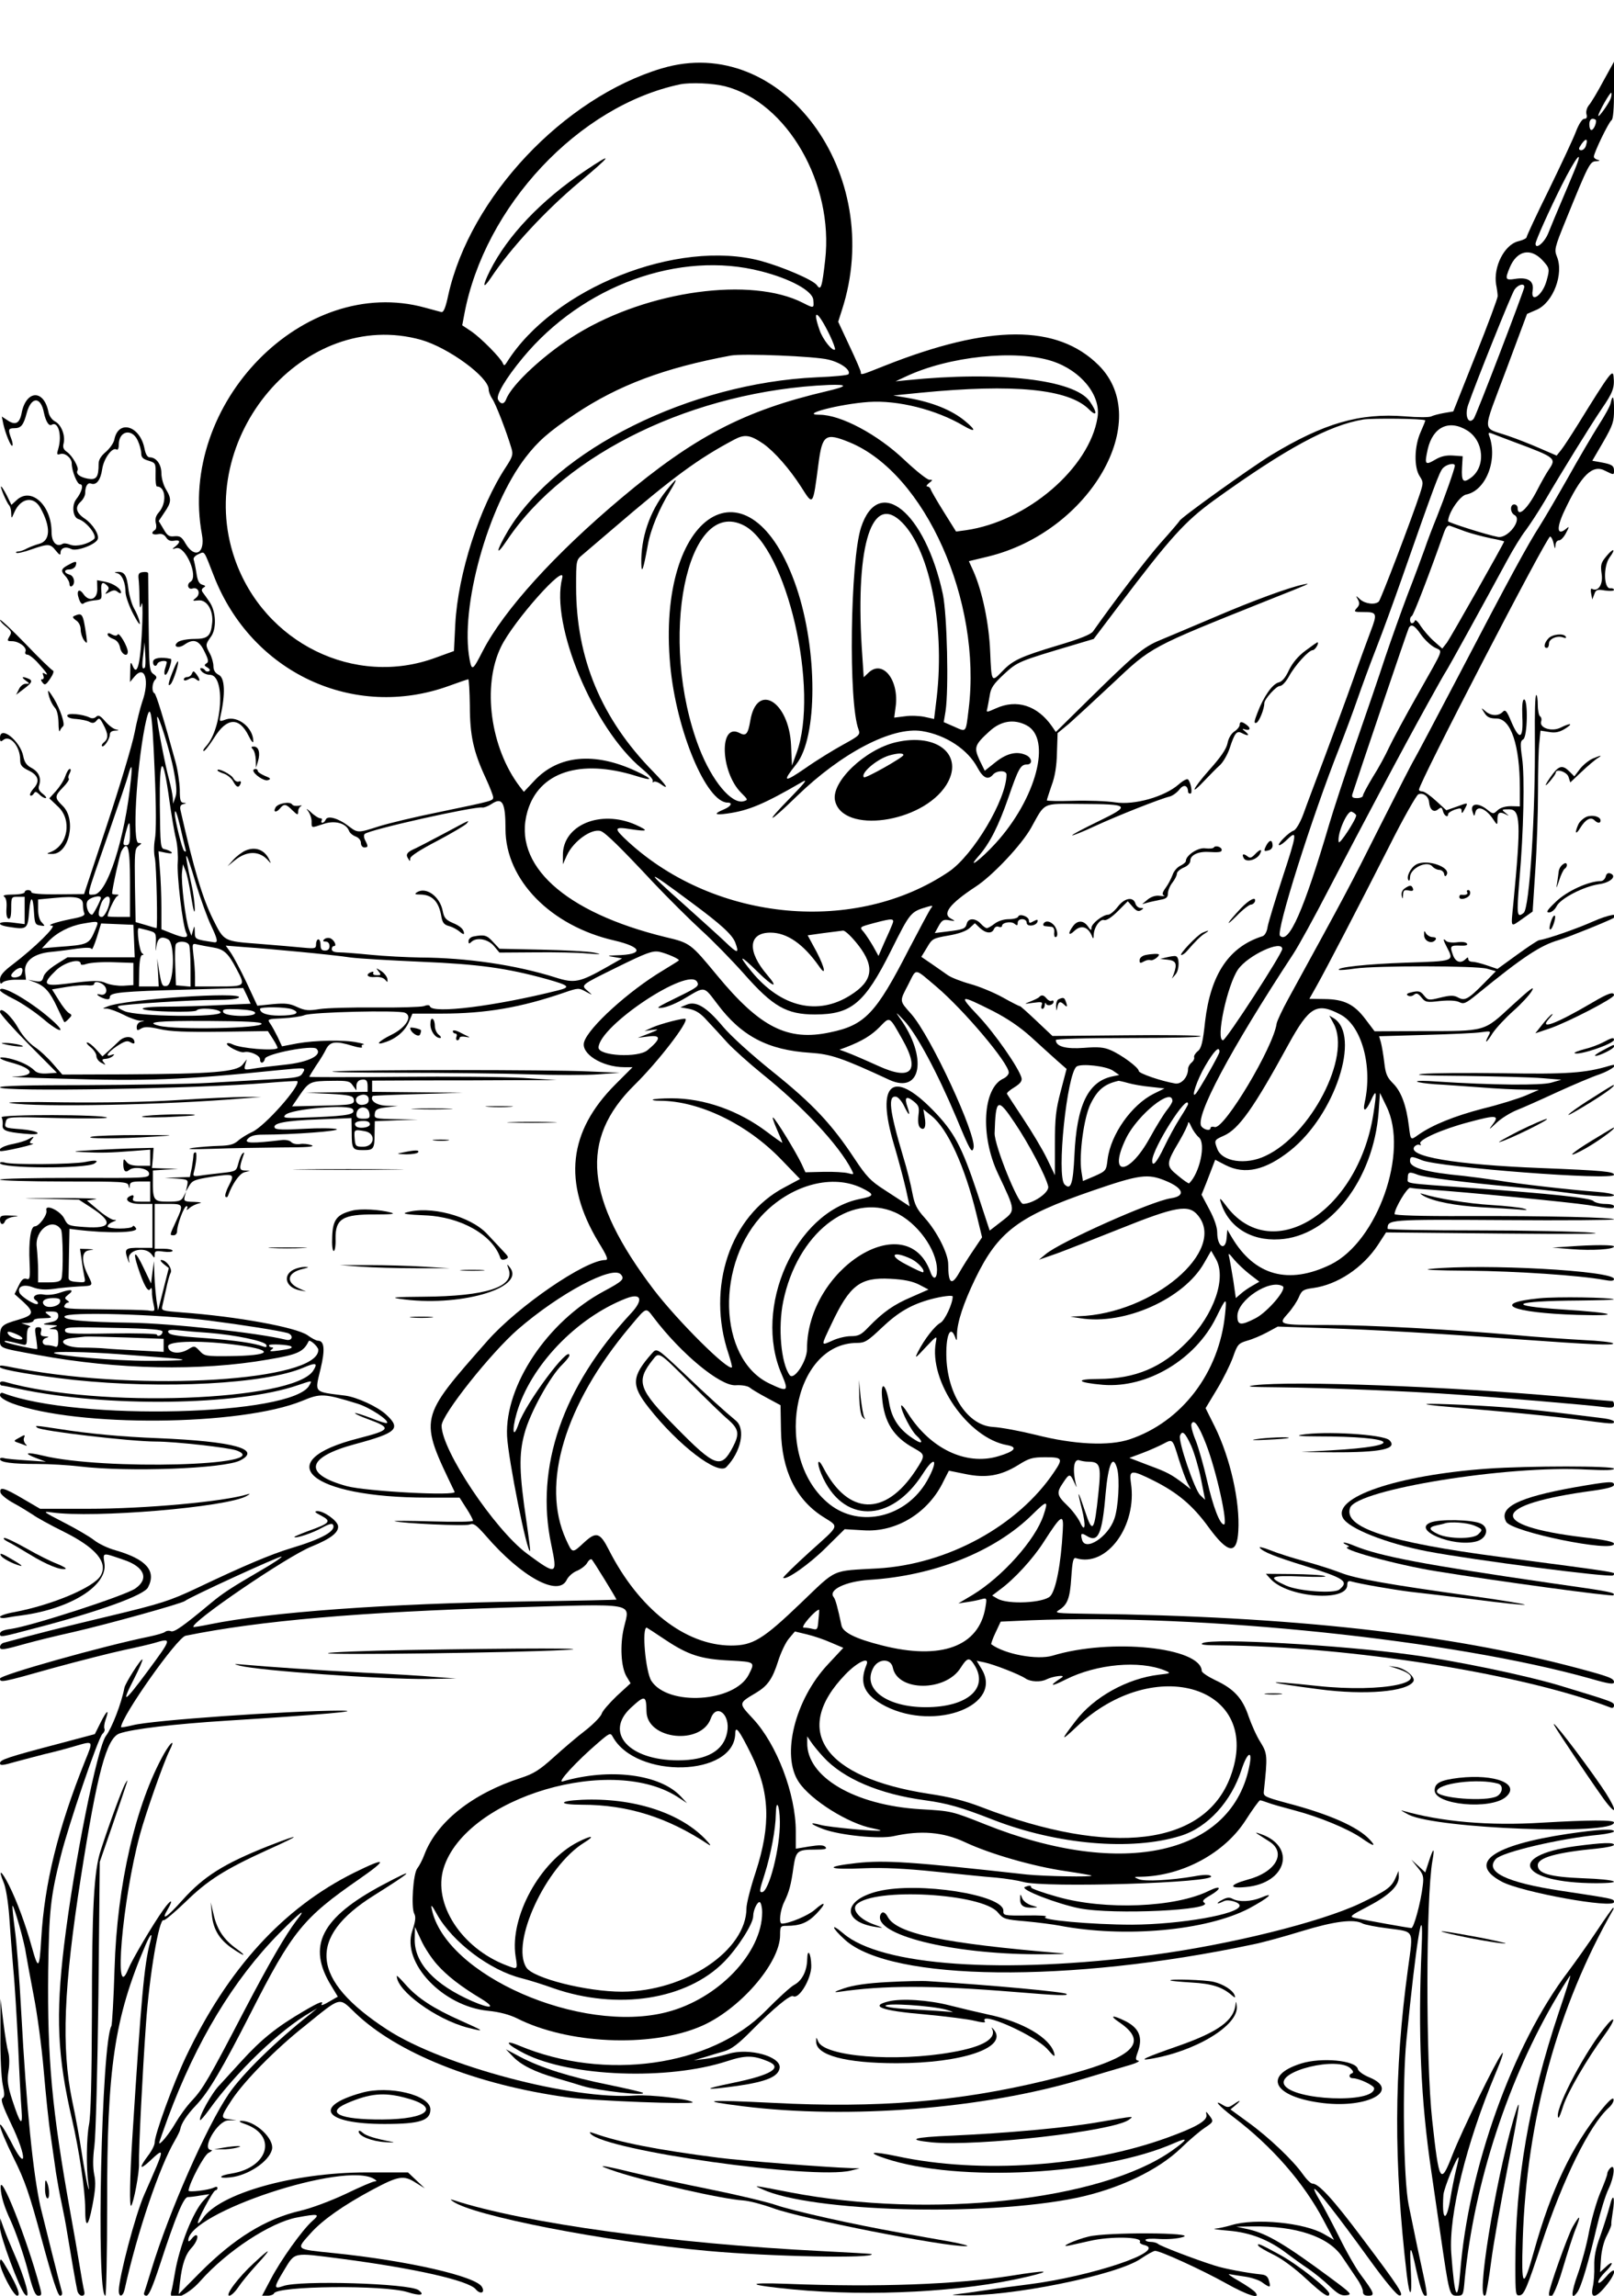 <?xml version="1.0" standalone="no"?>
<!DOCTYPE svg PUBLIC "-//W3C//DTD SVG 20010904//EN"
 "http://www.w3.org/TR/2001/REC-SVG-20010904/DTD/svg10.dtd">
<svg version="1.0" xmlns="http://www.w3.org/2000/svg"
 width="720pt" height="1024pt" viewBox="0 0 720 1024"
 preserveAspectRatio="xMidYMid meet">
<g transform="translate(0,1024) scale(0.1,-0.1)"
fill="#000000" stroke="none">
<path d="M2952 9935 c-439 -132 -855 -575 -952 -1010 -12 -57 -21 -79 -31 -77
-8 2 -41 11 -74 20 -539 148 -1103 -426 -994 -1013 15 -83 -32 -109 -73 -40
-17 30 -25 35 -50 33 -24 -3 -32 3 -49 33 l-21 35 26 39 c31 45 32 60 6 103
-11 18 -20 50 -20 71 0 40 -23 71 -52 71 -10 0 -18 13 -23 37 -19 104 -117
134 -135 42 -3 -15 -20 -39 -37 -54 -22 -18 -33 -36 -33 -53 0 -62 -10 -74
-49 -67 -36 7 -54 22 -45 37 7 12 -23 65 -47 82 -16 11 -20 21 -15 39 8 34
-10 82 -38 97 -14 7 -27 25 -30 43 -21 103 -101 97 -120 -8 -9 -44 -28 -53
-62 -30 l-26 17 7 -34 c10 -44 34 -102 40 -96 3 3 1 17 -5 32 -15 40 -13 46
14 46 30 0 41 14 55 67 20 75 63 76 77 2 8 -38 22 -61 34 -54 29 18 47 -44 31
-103 -9 -30 -8 -32 9 -27 20 6 50 -18 50 -42 0 -33 24 -93 37 -93 17 0 9 -34
-17 -67 -21 -27 -15 -80 9 -88 37 -11 86 -74 71 -89 -26 -23 -78 -36 -106 -26
-14 6 -30 8 -35 4 -27 -16 -49 8 -49 53 0 119 -91 203 -156 142 l-23 -21 -20
41 c-12 23 -23 41 -26 41 -6 0 25 -73 36 -84 5 -6 9 -21 9 -35 1 -26 1 -26 14
4 28 64 86 74 116 20 48 -86 45 -148 -6 -161 -15 -4 -39 -13 -53 -20 -14 -8
-32 -14 -40 -14 -8 0 -12 -3 -8 -6 3 -3 33 3 66 15 78 27 85 26 110 -5 16 -20
21 -22 21 -10 0 22 23 30 48 17 23 -12 109 20 118 44 8 20 -23 68 -57 91 -39
26 -46 51 -20 75 12 11 21 28 21 39 0 31 11 49 26 43 24 -9 43 16 50 65 7 47
45 99 64 87 6 -4 10 6 10 22 0 61 58 74 84 19 9 -19 16 -45 16 -58 0 -18 8
-26 33 -33 31 -10 32 -11 31 -62 -1 -29 2 -53 6 -53 40 0 45 -75 8 -116 -13
-15 -17 -29 -13 -47 4 -14 2 -28 -4 -31 -20 -13 -12 -23 13 -19 17 4 28 -1 37
-14 8 -13 19 -18 35 -15 28 5 31 -5 7 -25 -17 -13 -17 -14 3 -8 41 11 101
-127 64 -150 -19 -11 -11 -37 9 -30 27 8 38 -25 14 -43 -16 -12 -15 -13 12
-10 39 4 69 -47 61 -105 -6 -55 -20 -67 -80 -67 -29 0 -60 -6 -71 -13 -27 -20
-1 -32 27 -13 41 29 66 21 90 -30 18 -36 20 -47 9 -53 -11 -7 -10 -11 4 -18
11 -7 14 -13 7 -17 -6 -3 -13 -2 -17 4 -3 5 -11 10 -17 10 -7 0 -6 -6 2 -15 7
-8 23 -15 36 -15 70 0 57 -239 -17 -319 -11 -12 -15 -21 -10 -21 5 0 26 27 47
60 56 90 111 93 153 8 11 -23 21 -35 21 -25 0 61 -69 116 -122 98 -30 -11 -30
-10 -24 17 22 97 19 167 -7 181 -18 9 -25 22 -25 40 0 14 -7 40 -16 56 -20 38
-20 40 5 75 26 35 23 114 -7 156 -10 15 -23 33 -29 41 -7 9 -6 16 3 22 11 6 9
9 -6 13 -14 4 -21 18 -26 53 -4 26 -10 53 -12 59 -3 7 7 18 21 24 29 13 23 21
69 -97 168 -432 625 -645 1050 -490 44 16 82 29 85 29 3 0 6 -53 7 -118 0
-132 16 -205 70 -321 19 -41 34 -80 34 -87 0 -16 1 -16 -235 -65 -110 -22
-234 -52 -275 -65 -93 -30 -94 -30 -135 1 -45 35 -94 49 -102 29 -3 -7 -9 -14
-15 -14 -5 0 -6 5 -3 10 3 6 1 10 -6 10 -7 0 -27 12 -43 28 -17 15 -23 18 -13
6 9 -11 17 -33 17 -47 0 -32 -3 -31 54 -12 50 17 100 3 113 -31 3 -9 16 -20
29 -25 14 -5 24 -17 24 -29 0 -11 7 -20 15 -20 18 0 18 5 4 32 -6 11 -7 24 -2
28 18 19 493 125 525 118 7 -1 26 6 41 16 48 32 62 7 62 -112 0 -226 201 -432
485 -497 128 -30 133 -63 11 -66 -44 -2 -45 -2 -11 -8 l35 -6 -65 -37 c-125
-71 -147 -75 -232 -48 -177 56 -397 88 -603 89 -60 1 -159 6 -220 12 -60 6
-125 11 -142 11 -22 0 -33 5 -33 14 0 8 4 14 10 14 14 0 1 28 -17 35 -9 3 -21
1 -27 -5 -7 -7 -5 -10 7 -10 10 0 17 -8 17 -20 0 -13 -7 -20 -20 -20 -15 0
-20 7 -20 25 0 14 -4 25 -10 25 -5 0 -10 -10 -10 -21 0 -20 -4 -21 -57 -16
-32 3 -121 11 -198 17 -158 12 -155 10 -205 110 -47 95 -85 222 -145 487 -3
15 0 23 12 26 16 4 16 5 2 6 -14 1 -17 12 -17 59 -1 31 -9 89 -20 127 -53 194
-86 300 -93 303 -13 5 -11 46 3 60 9 9 8 15 -8 26 -18 13 -19 29 -21 228 -1
117 -2 217 -2 221 -1 5 -11 7 -24 5 -17 -2 -21 -8 -19 -28 2 -14 4 -52 4 -85
1 -49 3 -54 9 -30 4 17 6 -16 4 -80 -7 -182 -22 -249 -44 -193 -8 19 -10 15
-10 -26 l-1 -48 19 23 c47 57 70 -16 35 -113 -8 -24 -24 -86 -34 -138 -10 -52
-65 -235 -122 -407 l-103 -311 -117 -1 c-72 -1 -118 3 -118 9 0 6 -7 10 -15
10 -8 0 -15 -4 -15 -10 0 -5 -24 -10 -52 -10 -33 0 -48 -4 -40 -9 9 -5 13 -23
11 -51 -2 -28 1 -45 9 -48 8 -2 12 11 12 47 0 50 1 51 30 51 l30 0 0 -61 0
-61 -55 7 c-66 8 -77 -11 -11 -20 76 -12 80 -9 86 70 6 76 18 70 22 -10 3 -44
6 -50 27 -53 23 -4 23 -3 8 13 -11 10 -17 33 -17 60 l0 43 75 7 c96 9 125 2
125 -29 0 -14 2 -31 6 -39 4 -11 -10 -17 -58 -26 -73 -15 -114 -29 -85 -30 20
-1 -77 -97 -174 -171 -44 -33 -59 -51 -59 -69 0 -20 3 -22 12 -13 7 7 33 12
58 12 l46 0 -4 33 c-6 49 38 84 115 91 32 3 85 10 118 15 40 5 61 5 64 -2 2
-6 12 18 23 52 l19 62 72 -3 72 -3 3 -72 3 -73 -150 0 -150 0 -51 -32 c-30
-19 -53 -41 -56 -55 -6 -21 -11 -23 -38 -19 l-31 6 30 -11 c45 -17 68 -43 100
-112 16 -34 30 -64 32 -66 1 -2 10 4 19 14 16 16 16 18 2 26 -9 5 -30 31 -46
58 l-30 48 66 11 c37 6 79 9 95 7 15 -2 27 1 27 6 0 14 27 10 44 -6 20 -21 9
-48 -17 -41 -27 7 -8 -10 21 -19 16 -4 22 -2 22 8 0 20 53 25 345 33 l250 7
17 -35 16 -35 -135 -6 c-75 -4 -182 -7 -239 -7 -147 0 -142 -18 7 -22 66 -2
123 0 126 5 9 14 101 8 107 -8 9 -24 -374 -20 -429 5 -27 12 -35 20 -25 23 23
8 324 27 432 27 62 0 99 4 104 11 17 27 -509 -8 -586 -40 -25 -10 -25 -10 -2
-10 12 -1 46 -13 75 -28 29 -15 62 -26 75 -26 19 1 19 0 2 -4 -12 -2 -20 -13
-20 -24 0 -16 3 -17 19 -7 15 9 33 9 83 -2 46 -11 118 -14 273 -12 l210 3 23
-36 c13 -20 22 -39 20 -40 -14 -14 -167 -1 -201 17 -10 5 -21 7 -24 4 -9 -9
58 -44 76 -39 25 6 71 -14 71 -32 0 -21 17 -19 22 3 6 22 212 62 230 44 28
-28 -35 -60 -141 -71 -57 -6 -122 -14 -144 -18 -38 -6 -39 -5 -33 18 l7 24
-19 -24 c-26 -32 -134 -41 -520 -43 l-284 -1 -40 46 c-22 26 -59 61 -83 77
-25 17 -55 51 -73 83 -31 56 -82 101 -82 73 0 -8 57 -72 127 -143 l127 -128
-42 -3 c-29 -2 -47 2 -58 13 -23 23 -66 43 -113 54 -56 12 -52 -2 4 -17 109
-29 117 -61 17 -64 -37 -1 54 -5 203 -9 388 -12 552 -6 960 36 144 14 141 15
124 -13 -10 -17 -28 -20 -138 -26 -69 -4 -196 -11 -281 -16 -85 -5 -329 -9
-542 -10 -261 0 -388 -3 -388 -10 0 -21 887 -6 1194 20 70 6 130 9 132 8 18
-18 -145 -202 -201 -227 -22 -10 -51 -28 -64 -40 -19 -16 -38 -21 -85 -22 -34
-1 -86 -5 -116 -9 -37 -6 -7 -7 90 -4 80 3 217 5 305 6 114 0 153 3 135 10
-14 5 -37 8 -53 5 -15 -2 -32 2 -38 9 -6 7 -24 11 -42 9 -133 -16 -170 -15
-152 5 13 14 31 19 69 19 128 0 350 16 327 25 -13 4 -79 5 -146 1 -85 -5 -125
-4 -129 4 -13 21 48 33 196 38 l146 6 1 -62 c0 -76 3 -81 51 -81 47 0 51 5 51
74 l1 55 97 4 96 3 -98 2 c-96 2 -98 3 -95 25 2 18 11 23 53 28 l50 6 -51 1
c-46 2 -76 24 -61 44 1 1 92 5 202 8 l200 6 -202 2 -203 2 0 25 0 25 218 1
c119 0 305 0 412 1 l195 0 -150 10 c-82 5 -331 7 -552 5 -222 -2 -403 -2 -403
0 0 3 14 25 30 50 17 24 37 57 45 74 18 34 43 37 118 14 26 -8 45 -10 42 -5
-4 6 0 11 7 11 7 1 -5 5 -27 9 -59 13 -191 10 -269 -4 l-68 -13 -19 41 c-11
22 -26 50 -34 61 -13 19 -12 20 56 23 39 2 82 8 97 14 33 14 418 23 448 11 37
-15 5 -67 -61 -99 -60 -30 -75 -50 -22 -31 48 17 85 50 102 91 l15 35 130 0
c196 0 354 27 548 94 61 21 65 21 95 4 32 -17 32 -17 10 2 -33 28 -36 25 130
107 130 64 157 74 187 69 34 -7 95 -34 88 -39 -1 -2 -34 -22 -73 -46 -150 -90
-329 -252 -349 -317 -17 -52 80 -113 179 -113 l37 0 -76 -76 c-211 -211 -236
-438 -77 -703 40 -65 46 -81 32 -81 -90 0 -391 -207 -526 -360 -309 -351 -307
-341 -147 -674 10 -20 -393 2 -480 25 -198 54 -183 129 37 188 186 50 205 69
138 131 -37 35 -130 78 -183 85 -143 18 -136 10 -110 119 21 87 17 126 -12
126 -7 0 -28 11 -47 25 -52 35 -313 83 -559 101 -89 7 -93 8 -88 28 3 12 10
46 17 76 6 30 15 63 20 72 10 18 -19 58 -42 58 -6 0 -1 -8 11 -18 l23 -18 -24
-95 -24 -94 -7 45 c-3 25 -8 74 -9 110 l-2 65 -7 -50 -6 -50 -33 69 c-37 79
-51 81 -26 4 26 -79 45 -114 55 -98 5 9 8 5 8 -11 -1 -13 3 -39 7 -56 7 -33 7
-33 -26 -28 -19 2 -111 4 -206 5 -146 1 -171 3 -166 15 3 8 10 15 17 15 6 0 4
5 -4 10 -13 9 -12 12 4 25 30 22 14 27 -34 10 -25 -9 -57 -13 -76 -9 -34 6
-57 -12 -33 -27 7 -4 10 -11 7 -15 -9 -8 -74 32 -81 50 -11 28 19 40 60 24 27
-10 54 -12 93 -7 30 5 81 9 113 11 64 3 63 2 41 47 -32 63 -31 109 2 114 27 4
27 4 -5 6 l-34 1 7 -47 c3 -27 9 -61 12 -76 6 -28 6 -28 -32 -25 -30 2 -39 7
-38 21 0 9 1 62 2 116 l2 100 32 -4 c136 -17 277 -14 265 6 -6 10 -13 15 -15
9 -5 -13 -112 -13 -112 0 0 6 10 15 23 20 18 7 19 9 4 9 -10 1 -41 20 -69 44
l-50 42 38 6 c22 3 -55 6 -171 5 -169 0 -180 -1 -57 -3 l154 -4 51 -33 c105
-67 96 -98 -25 -89 -73 5 -76 7 -91 37 -17 36 -88 69 -80 37 5 -20 -33 -71
-52 -71 -18 0 -28 -66 -23 -163 3 -69 1 -76 -14 -71 -13 4 -22 -4 -35 -31
l-18 -37 38 -34 c51 -47 48 -60 -20 -80 -76 -22 -83 -28 -83 -80 0 -50 -13
-44 170 -78 352 -65 725 -73 1026 -20 132 22 158 34 181 82 4 10 43 -25 43
-39 0 -138 -776 -187 -1334 -84 -92 18 -86 17 -86 7 0 -11 161 -38 330 -57
401 -42 854 -18 1024 55 56 24 65 21 43 -14 -89 -136 -963 -168 -1374 -50 -14
4 -23 2 -23 -5 0 -6 3 -11 8 -11 4 0 39 -7 77 -15 390 -83 977 -75 1242 16 68
23 66 23 53 0 -72 -136 -1037 -160 -1365 -35 -9 4 -15 0 -15 -9 0 -10 21 -23
53 -36 291 -108 1021 -102 1296 11 81 34 97 33 246 -13 55 -17 143 -75 131
-86 -2 -3 -35 7 -71 22 -37 14 -69 24 -71 22 -3 -2 22 -14 55 -26 110 -40 106
-49 -38 -86 -407 -103 -220 -265 306 -265 l143 0 30 -47 c17 -26 30 -51 30
-56 0 -5 -79 -6 -182 -3 -101 3 -176 3 -168 1 34 -10 315 -23 335 -15 18 7 29
-1 73 -51 158 -183 323 -273 360 -196 7 15 28 34 47 41 18 8 39 24 45 36 7 12
16 18 20 14 8 -8 110 -174 110 -179 0 -1 -181 -5 -402 -8 -618 -9 -1148 -48
-1412 -102 -38 -8 -71 -13 -73 -12 -18 18 419 316 527 359 86 35 122 63 118
92 -4 24 -63 66 -92 66 -16 -1 -12 -6 18 -21 46 -25 39 -33 -62 -69 -34 -13
-61 -24 -59 -26 7 -7 84 19 124 42 27 15 44 20 48 14 17 -28 -48 -64 -188
-106 -86 -26 -206 -76 -422 -179 -117 -55 -156 -68 -390 -124 -218 -52 -320
-78 -467 -118 -10 -2 -18 -11 -18 -19 0 -16 13 -14 120 16 36 10 128 33 205
50 157 36 484 127 500 139 22 18 426 203 431 198 3 -3 -39 -31 -93 -62 -134
-78 -170 -102 -223 -146 -121 -101 -162 -130 -177 -125 -9 4 -21 2 -27 -3 -6
-5 -38 -14 -71 -21 -206 -42 -665 -171 -665 -187 0 -19 7 -18 237 47 117 32
259 68 315 80 57 12 117 26 134 31 83 25 82 23 -28 -126 -105 -142 -120 -150
-60 -33 23 45 40 84 37 86 -5 6 -76 -105 -80 -126 -13 -69 -56 -180 -82 -214
-39 -50 -143 -569 -187 -933 -38 -316 -30 -498 35 -777 32 -138 59 -319 59
-400 0 -90 13 -85 32 13 14 73 16 105 8 141 -6 32 -6 72 1 125 6 44 14 338 18
673 l6 595 57 165 c78 228 72 209 57 185 -12 -19 -70 -175 -110 -299 -30 -91
-39 -255 -39 -729 -1 -293 -5 -454 -13 -494 -11 -56 -13 -192 -3 -263 5 -33 4
-34 -4 -5 -4 17 -16 80 -25 140 -9 61 -28 166 -43 235 -49 238 -38 505 39 998
73 465 114 619 172 640 57 20 240 42 477 57 416 26 630 45 504 45 -234 -1
-838 -43 -921 -65 -29 -7 -53 -11 -53 -9 0 46 250 400 288 408 328 67 781 106
1447 126 574 17 535 24 508 -91 -18 -77 -13 -175 12 -217 l18 -30 -62 -57
c-33 -32 -64 -67 -67 -79 -3 -11 -35 -45 -72 -74 -37 -28 -101 -83 -143 -121
-62 -56 -89 -73 -145 -91 -216 -70 -374 -195 -430 -340 -9 -25 -24 -53 -32
-63 -19 -22 -29 -175 -14 -203 8 -15 5 -34 -9 -77 -48 -142 136 -336 338 -356
51 -5 95 -17 128 -33 226 -115 593 -132 817 -38 174 72 358 283 358 409 0 39
2 41 29 41 60 0 94 14 132 53 47 49 43 62 -6 19 -29 -26 -115 -62 -147 -62
-15 0 -8 60 11 98 21 43 30 75 41 156 11 70 17 76 95 76 46 0 56 3 47 12 -9 9
-27 9 -72 2 l-60 -10 0 77 c0 167 -85 390 -192 504 -64 69 -65 67 14 114 52
31 74 62 99 141 12 38 33 83 48 101 l27 32 54 -13 c30 -7 79 -24 108 -37 l54
-23 -69 -74 c-147 -157 -209 -406 -130 -524 53 -81 223 -187 330 -207 21 -4
37 -9 35 -10 -6 -6 -232 15 -267 25 -55 15 -48 4 13 -19 74 -27 249 -45 312
-31 121 27 221 19 319 -27 113 -53 305 -108 449 -129 61 -9 113 -18 115 -20 8
-7 -212 -3 -289 5 -512 57 -634 65 -760 51 -152 -17 -128 -31 40 -23 78 3 177
-1 310 -15 107 -11 231 -24 274 -27 44 -4 98 -13 120 -19 94 -28 868 -4 838
26 -7 7 -31 7 -74 -1 -105 -18 -221 -24 -248 -13 -24 10 -23 11 11 11 184 4
371 105 465 251 32 50 61 90 65 90 4 0 20 -5 36 -11 15 -6 69 -21 118 -34 110
-29 236 -81 298 -123 55 -39 69 -41 36 -6 -53 56 -178 112 -369 162 -99 27
-105 30 -102 53 17 158 16 167 -15 218 -17 26 -40 78 -53 115 -27 81 -65 123
-149 162 -33 16 -60 34 -60 41 -5 106 -407 147 -666 68 -68 -20 -212 6 -273
51 -2 1 6 25 19 52 l23 49 135 6 c762 30 1886 -88 2499 -261 79 -23 102 -26
102 -15 0 17 -22 25 -164 63 -575 153 -1278 231 -2184 242 -138 2 -150 3 -129
16 39 24 50 52 56 147 5 74 9 89 21 85 137 -43 274 145 245 335 -9 60 1 61
103 10 105 -53 172 -109 242 -205 88 -121 128 -127 134 -19 8 132 -36 326
-105 466 l-41 82 50 83 c28 46 60 111 72 144 20 57 24 62 63 74 23 6 63 23 89
37 l48 26 212 -7 c217 -7 506 -24 863 -50 318 -23 427 -28 421 -18 -3 5 -63
12 -133 15 -70 4 -207 13 -303 22 -283 25 -652 45 -835 45 -223 0 -225 1 -180
51 19 21 41 54 49 73 13 30 19 35 64 41 108 15 220 89 288 191 l37 57 511 -5
c343 -3 476 -2 406 4 -58 5 -286 10 -507 10 -222 0 -403 3 -403 7 0 42 0 42
518 39 270 -2 492 0 492 3 0 9 -295 16 -657 15 -210 -1 -323 3 -322 9 1 27 57
120 70 117 8 -2 46 -6 84 -8 153 -10 625 -56 710 -69 107 -18 115 -18 115 -5
0 6 -18 10 -39 10 -22 0 -46 6 -53 13 -13 14 -194 33 -543 58 -315 23 -285 18
-285 45 0 27 7 29 45 14 31 -12 199 -33 435 -55 91 -8 194 -20 230 -25 118
-16 210 -22 210 -11 0 5 -35 12 -77 15 -119 9 -348 35 -443 51 -47 7 -114 16
-150 20 -168 16 -240 36 -240 66 0 23 7 23 53 4 78 -32 857 -92 857 -65 0 14
-46 19 -325 30 -385 15 -601 52 -565 96 7 7 17 11 23 7 6 -3 7 -1 3 6 -11 16
98 65 217 96 122 33 137 31 106 -10 -20 -26 -18 -26 17 7 21 20 62 45 89 56
28 11 109 47 180 80 72 33 157 69 190 80 57 20 97 54 44 38 -106 -32 -190 -38
-474 -33 -159 2 -321 1 -360 -3 -47 -5 16 -8 190 -9 143 -2 298 -6 345 -10
l85 -7 -45 -13 c-45 -13 -264 -11 -510 5 -52 4 -92 4 -89 0 4 -4 40 -9 80 -12
41 -2 132 -9 203 -14 72 -6 159 -10 195 -10 l66 -1 -58 -25 c-33 -14 -119 -41
-193 -59 -126 -33 -223 -72 -286 -116 -36 -26 -35 -26 -43 37 -11 92 -34 155
-70 191 -28 28 -34 43 -40 95 -4 34 -11 74 -15 89 l-8 27 206 6 c114 3 227 8
250 12 42 6 43 5 33 -14 -22 -41 -10 -35 17 9 16 24 58 69 93 100 35 31 73 72
83 90 14 25 -9 7 -88 -65 -129 -119 -113 -115 -407 -115 l-207 -1 -40 53 c-51
68 -96 90 -184 91 l-67 1 31 55 c44 78 189 357 324 623 63 126 123 231 131
234 22 9 46 -9 48 -35 3 -34 21 -48 40 -32 14 11 17 10 22 -8 5 -21 23 -31 23
-13 0 5 14 14 30 20 26 8 30 7 30 -7 0 -12 4 -10 13 8 17 32 19 32 -35 12
l-46 -16 -46 42 c-25 23 -52 42 -61 42 -8 0 -15 3 -15 8 0 30 572 1133 585
1129 6 -2 13 -17 16 -33 5 -23 7 -24 8 -6 0 12 7 22 16 22 8 0 22 15 31 33 15
28 15 31 1 19 -41 -34 -45 1 -10 76 76 163 127 213 184 182 38 -19 39 -19 39
0 0 23 -9 29 -58 38 l-39 7 49 84 c43 75 48 90 48 144 0 59 -6 71 -15 29 -2
-12 -26 -56 -54 -99 -27 -43 -90 -150 -139 -238 -50 -88 -105 -182 -123 -210
-55 -86 -131 -225 -371 -685 -94 -179 -178 -338 -188 -355 -10 -16 -77 -147
-149 -290 -148 -295 -153 -303 -414 -780 -27 -49 -50 -99 -52 -110 -14 -105
-234 -473 -276 -462 -11 3 -19 1 -19 -4 0 -14 -26 -10 -40 6 -33 40 128 342
409 770 25 38 94 164 154 280 106 203 133 254 229 435 102 192 145 271 216
400 41 74 78 140 82 145 7 9 168 301 274 497 26 48 63 109 83 134 19 26 57 84
83 128 80 137 206 340 254 411 51 74 59 96 54 145 -3 35 -15 20 -159 -213 -30
-48 -63 -99 -75 -114 l-20 -25 -74 32 c-41 18 -104 43 -140 55 -122 43 -121 1
-9 301 l91 244 44 19 c73 33 121 160 89 237 -12 30 -10 40 39 160 103 254 109
264 136 265 17 1 19 3 8 6 -10 2 -18 9 -18 14 0 18 67 156 79 163 7 5 11 50
11 134 l0 127 -48 -87 c-26 -49 -55 -97 -64 -107 -9 -11 -14 -28 -11 -40 4
-14 1 -21 -10 -21 -9 0 -24 -23 -37 -57 -12 -32 -67 -149 -121 -260 -55 -111
-99 -206 -99 -211 0 -5 -17 -13 -37 -18 -62 -15 -112 -114 -99 -193 4 -20 7
-43 7 -52 0 -9 -44 -128 -99 -265 l-99 -249 -41 -7 c-23 -4 -49 -11 -57 -15
-8 -5 -61 -5 -117 0 -202 16 -362 -30 -598 -173 -91 -56 -403 -279 -408 -293
-2 -4 -40 -49 -85 -99 -65 -74 -203 -255 -301 -394 -10 -14 -57 -33 -158 -63
-166 -50 -200 -66 -247 -115 -48 -50 -48 -51 -54 87 -5 126 -35 270 -75 360
l-20 44 87 21 c453 111 739 607 492 853 -185 184 -487 183 -954 -2 -108 -43
-107 -43 -107 -29 0 6 -23 59 -51 118 l-50 107 16 50 c200 611 -269 1241 -803
1080z m283 -80 c277 -72 485 -434 446 -775 -14 -123 -19 -138 -37 -112 -16 23
-151 81 -249 108 -373 100 -926 -121 -1134 -452 -10 -16 -13 -16 -18 -4 -10
24 -96 111 -139 141 l-42 28 9 48 c90 483 511 932 964 1027 47 9 145 5 200 -9z
m3951 -52 c-7 -22 -56 -91 -56 -79 0 13 53 107 58 102 2 -3 1 -13 -2 -23z
m-66 -102 c0 -17 -12 -41 -21 -41 -5 0 -9 11 -9 25 0 16 6 25 15 25 8 0 15 -4
15 -9z m-45 -110 c-3 -12 -13 -21 -21 -21 -9 0 -12 5 -8 13 23 40 41 46 29 8z
m-50 -108 c-13 -32 -40 -96 -60 -143 -20 -47 -46 -109 -57 -137 -16 -43 -58
-79 -58 -50 0 13 62 151 116 259 66 131 101 173 59 71z m-144 -404 c32 -35 33
-39 18 -92 -18 -65 -72 -102 -62 -43 7 43 -21 61 -78 52 -44 -7 -46 -2 -24 51
32 76 93 89 146 32z m-3486 -49 c130 -33 229 -87 233 -127 4 -39 3 -39 -46
-14 -231 118 -689 55 -1005 -137 -142 -86 -294 -226 -319 -293 -9 -23 -24 -24
-36 -2 -11 19 33 94 111 188 267 322 699 479 1062 385z m3405 -70 c0 -13 -216
-578 -226 -588 -24 -28 -41 14 -25 61 33 96 192 492 207 515 15 22 44 31 44
12z m-3099 -214 c16 -33 26 -62 24 -65 -11 -10 -55 45 -69 87 -35 100 -8 87
45 -22z m-1822 -22 c122 -35 301 -166 301 -221 0 -10 7 -29 16 -42 15 -21 63
-145 85 -219 9 -29 6 -39 -24 -85 -118 -179 -214 -475 -226 -701 l-6 -120 -80
-29 c-362 -135 -768 65 -898 441 -186 539 311 1122 832 976z m1816 -88 c56
-13 102 -47 90 -65 -2 -5 -66 -11 -142 -14 -566 -26 -1160 -322 -1377 -685
-55 -93 -57 -121 -3 -40 261 388 836 665 1434 691 88 3 85 -6 -9 -28 -367 -86
-590 -202 -918 -478 -295 -248 -522 -498 -616 -680 -45 -88 -49 -91 -59 -39
-44 231 81 682 249 901 56 73 104 115 220 193 194 130 400 207 696 262 55 10
376 -3 435 -18z m999 -7 c129 -42 218 -153 202 -251 -36 -226 -314 -464 -587
-503 l-44 -6 -55 88 c-30 48 -56 93 -58 100 -2 7 -9 13 -15 13 -7 0 -3 7 7 15
18 14 18 15 2 15 -10 0 -60 40 -112 89 -120 114 -284 201 -378 201 -94 0 89
48 219 57 130 9 301 -34 423 -106 55 -32 59 -22 7 21 -59 49 -146 84 -255 103
l-65 11 120 12 c419 41 662 17 753 -74 37 -37 38 -14 3 36 -69 97 -404 136
-816 94 l-50 -5 45 21 c192 91 492 122 654 69z m1664 -264 c1 -1 -8 -24 -20
-51 -29 -63 -31 -158 -5 -198 17 -26 17 -30 1 -79 -35 -107 -174 -471 -183
-480 -16 -16 -60 -11 -83 9 -21 19 -21 19 -10 -1 8 -15 7 -24 -5 -37 -15 -17
-13 -18 30 -18 60 0 62 -6 31 -87 -14 -37 -50 -135 -79 -218 -29 -82 -86 -235
-125 -340 -39 -104 -83 -220 -96 -257 -15 -40 -33 -69 -43 -73 -21 -6 -79 -65
-64 -65 6 0 22 12 37 27 44 43 41 22 -22 -169 -33 -101 -63 -200 -67 -221 -3
-23 -13 -40 -23 -43 -149 -47 -231 -169 -256 -379 -10 -95 -17 -122 -33 -134
-11 -9 -18 -21 -16 -27 2 -6 -3 -17 -12 -24 -8 -7 -15 -19 -15 -27 0 -37 -29
-70 -57 -66 -64 11 -163 45 -163 56 -1 16 -77 72 -126 93 -30 13 -56 15 -119
10 -80 -6 -125 6 -125 35 0 5 129 9 327 9 179 0 323 3 319 8 -4 4 -155 6 -334
4 l-327 -3 -72 68 c-40 38 -73 67 -73 65 0 -2 -34 15 -75 38 -41 23 -107 50
-147 61 -40 11 -86 29 -101 40 -16 11 -48 34 -73 51 l-44 30 25 41 c23 40 27
42 96 54 47 8 80 20 95 34 l23 21 22 -21 c27 -25 54 -27 63 -5 4 9 13 14 21
10 8 -3 15 -1 15 4 0 15 40 22 55 10 12 -10 15 -9 15 4 0 9 8 16 20 16 12 0
20 -7 20 -16 0 -19 41 -15 48 4 3 11 0 12 -17 3 -17 -10 -21 -9 -21 3 0 18
-43 33 -48 17 -2 -6 -21 -11 -41 -11 -23 0 -48 -8 -64 -20 -14 -11 -29 -20
-35 -20 -5 0 -17 9 -27 20 -23 25 -55 26 -62 1 -6 -24 -14 -27 -87 -36 l-56
-7 17 31 c15 27 22 31 48 26 28 -5 28 -4 8 7 -42 21 -6 67 108 142 76 49 206
187 249 264 64 115 46 107 221 106 221 -1 226 -6 78 -78 -66 -32 -119 -60
-116 -62 2 -2 48 16 101 41 102 47 294 123 334 132 12 3 32 17 43 31 19 25 38
20 39 -10 0 -5 5 -8 10 -8 11 0 3 49 -10 63 -4 5 -23 -5 -42 -22 -63 -55 -197
-93 -282 -80 -39 6 -124 9 -188 7 -65 -2 -118 -1 -118 2 0 4 10 33 21 66 15
39 23 88 24 146 l3 88 51 42 c27 24 115 105 195 180 175 165 164 159 691 370
189 75 199 79 160 71 -61 -12 -225 -72 -395 -145 -96 -41 -206 -87 -244 -103
-76 -31 -116 -65 -328 -274 l-138 -136 -17 25 c-65 93 -157 123 -251 80 -40
-18 -43 -18 -38 -2 2 9 7 36 11 59 5 35 17 52 64 96 61 56 64 57 313 131 l87
26 108 143 c236 312 298 380 428 475 322 232 514 336 668 361 43 6 265 4 275
-4z m187 -45 c76 -47 84 -165 14 -213 -32 -23 -40 -13 -37 46 l3 52 -43 3
c-30 2 -54 -3 -79 -18 -46 -27 -49 -22 -34 46 23 100 95 134 176 84z m208 -51
c188 -70 191 -73 156 -124 -11 -16 -34 -57 -51 -90 -44 -86 -88 -126 -88 -80
0 8 -7 15 -15 15 -20 0 -19 -37 2 -48 35 -20 -31 -105 -75 -97 -45 8 -222 64
-222 70 0 36 52 113 80 119 89 17 143 157 103 263 -5 13 -2 15 13 9 10 -4 54
-21 97 -37z m-3347 -9 c49 -35 116 -111 168 -192 54 -85 52 -88 77 102 17 132
31 141 139 97 337 -139 591 -708 531 -1191 -13 -107 -9 -102 -65 -77 l-46 20
8 48 c15 99 7 432 -12 523 -79 367 -287 536 -365 297 -48 -149 -57 -782 -11
-901 8 -23 5 -27 -68 -67 -42 -23 -119 -70 -170 -106 -96 -66 -104 -62 -40 18
96 120 96 509 1 789 -205 601 -627 339 -563 -349 27 -290 161 -611 256 -611
24 0 15 -17 -16 -30 -48 -20 -43 -27 13 -19 96 13 165 42 337 142 25 14 10 -5
-55 -72 -120 -122 -98 -117 29 7 200 194 426 312 559 291 106 -17 205 -82 248
-164 25 -46 47 -56 69 -30 16 19 60 20 60 0 0 -110 -148 -359 -257 -433 -415
-281 -1038 -224 -1428 131 -70 64 -68 71 11 58 75 -11 79 -7 20 20 -158 70
-328 -2 -325 -138 l0 -38 18 40 c29 63 110 121 151 108 21 -7 91 -76 233 -228
67 -71 164 -167 214 -213 51 -46 138 -135 193 -197 128 -145 189 -180 315
-180 163 0 222 49 340 285 87 174 87 173 165 196 20 6 23 4 13 -7 -6 -8 -50
-90 -99 -184 -147 -287 -196 -338 -352 -370 -188 -40 -311 22 -502 253 -119
144 -121 146 -231 172 -451 110 -685 323 -616 561 51 175 234 235 481 159 81
-26 83 -17 4 20 -186 87 -347 72 -454 -42 l-47 -50 -18 23 c-132 173 -169 450
-84 624 55 114 292 380 273 307 -54 -207 139 -671 355 -850 29 -24 51 -48 49
-55 -2 -7 0 -9 3 -5 4 4 17 1 29 -7 44 -32 33 -12 -30 53 -231 235 -344 505
-344 824 0 118 0 120 28 143 15 13 77 66 137 117 268 230 378 311 540 397 47
25 71 22 131 -19z m3084 -97 c0 -13 -46 -143 -80 -228 -18 -44 -43 -109 -55
-145 -13 -36 -46 -126 -75 -200 -28 -74 -73 -200 -100 -280 -26 -80 -86 -255
-133 -390 -47 -135 -99 -294 -117 -355 -114 -387 -181 -538 -220 -499 -19 19
142 529 265 839 26 66 62 163 80 215 18 52 56 156 85 230 29 74 78 209 110
300 148 423 171 484 186 501 17 19 54 26 54 12z m-2477 -243 c130 -114 203
-460 166 -788 l-12 -99 -41 9 c-22 5 -63 7 -89 3 l-48 -6 6 45 c18 120 -56
216 -120 156 l-22 -21 -6 92 c-34 472 35 724 166 609z m-694 -24 c191 -99 338
-734 234 -1016 l-20 -55 -4 90 c-9 198 -153 284 -182 110 -10 -59 -19 -70 -47
-55 -93 50 -87 -172 6 -266 31 -31 32 -32 11 -38 -54 -14 -141 91 -198 238
-185 481 -56 1124 200 992z m3219 -27 c29 -10 79 -23 112 -30 33 -6 60 -13 60
-14 0 -7 -239 -429 -255 -451 l-21 -27 -36 32 c-21 18 -47 49 -60 68 -12 20
-24 31 -26 25 -2 -7 -8 -12 -13 -12 -11 0 -12 27 -1 32 7 2 82 197 143 371 10
27 17 36 29 31 8 -3 39 -14 68 -25z m-200 -458 c15 -22 42 -48 60 -58 39 -22
50 9 -71 -206 -57 -100 -116 -210 -131 -242 -15 -33 -47 -92 -72 -131 -24 -40
-44 -77 -44 -83 0 -6 -12 -11 -26 -11 -20 0 -25 4 -21 18 25 78 247 734 252
742 11 18 25 11 53 -29z m-5692 -149 c-12 -11 -14 4 -7 58 l6 55 3 -54 c2 -29
1 -56 -2 -59z m44 -463 c7 -157 7 -272 1 -302 -5 -28 -5 -64 0 -85 7 -32 13
-312 7 -312 -2 0 -23 6 -48 14 l-45 13 -3 163 c-2 146 -1 164 15 176 17 13 17
13 1 14 -28 0 -10 324 28 518 25 123 32 90 44 -199z m86 -1 c12 -63 14 -94 6
-115 l-10 -28 -1 25 c-1 14 -8 50 -16 80 -18 65 -55 257 -54 279 1 31 60 -155
75 -241z m3803 207 c115 -59 44 -328 -139 -528 -66 -72 -132 -121 -74 -55 50
57 89 135 133 262 44 128 54 146 82 146 25 0 24 26 0 40 -41 21 -87 12 -139
-29 l-49 -39 -23 47 c-26 57 -23 68 44 129 51 47 109 56 165 27z m-3823 -338
c9 -62 21 -137 29 -168 7 -30 10 -78 8 -105 -5 -56 22 -286 38 -315 13 -25
-10 -25 -68 -1 l-43 17 0 96 c0 53 -3 131 -7 174 l-6 78 34 -7 c20 -4 30 -3
24 3 -6 5 -19 11 -30 13 -19 3 -20 12 -22 198 -2 224 14 230 43 17z m-172 96
c-26 -264 -107 -513 -165 -513 -33 0 -40 -30 66 275 42 121 82 237 87 258 15
53 19 46 12 -20z m5466 -160 c0 -18 -75 -133 -78 -119 -8 38 40 146 59 135 11
-5 19 -13 19 -16z m-5245 -55 c9 -40 19 -82 22 -93 4 -14 2 -17 -6 -10 -9 9
-41 138 -41 166 0 26 10 1 25 -63z m-225 -28 c0 -38 -4 -50 -15 -50 -18 0 -18
0 -4 56 15 57 19 56 19 -6z m0 -215 l0 -155 -50 0 c-27 0 -50 1 -50 3 1 18 31
81 41 88 11 7 10 9 -3 9 -10 0 -18 2 -18 4 0 20 34 174 41 188 29 55 39 20 39
-137z m295 -10 c20 -66 50 -148 66 -182 30 -63 33 -79 14 -76 -87 13 -85 13
-86 46 -1 29 -2 30 -8 7 l-7 -24 -11 29 c-15 39 -36 210 -31 255 l4 35 11 -27
c7 -14 18 -68 26 -120 10 -60 15 -79 16 -53 0 22 -6 72 -15 110 -37 169 -29
169 21 0z m2210 -81 c134 -99 181 -143 195 -178 19 -51 10 -50 -42 0 -29 28
-113 103 -185 168 -185 164 -177 166 32 10z m-2635 21 c0 -10 -34 -75 -39 -75
-17 0 -31 42 -21 60 9 17 60 30 60 15z m40 -9 c0 -28 -23 -76 -36 -76 -17 0
-18 16 -3 59 11 31 39 44 39 17z m3491 -108 c-5 -13 -21 -50 -36 -82 l-26 -60
-25 45 c-14 24 -33 52 -41 62 -20 22 -20 22 47 40 83 22 91 21 81 -5z m-3556
-25 c-28 -66 -29 -67 -169 -77 l-69 -6 29 31 c37 39 95 69 153 79 76 13 73 14
56 -27z m236 -3 c35 -10 36 -10 34 -63 -1 -30 0 -36 2 -14 5 43 21 54 53 37
32 -17 27 -203 -7 -208 -19 -3 -22 4 -32 60 l-10 63 4 -62 3 -63 -44 0 -44 0
1 70 c1 44 6 70 13 70 8 0 8 2 0 8 -12 7 -26 112 -15 112 3 0 22 -5 42 -10z
m3168 -66 c75 -97 65 -160 -35 -223 -146 -93 -310 -54 -441 105 -64 78 -52 77
27 -1 69 -68 97 -77 42 -13 -90 105 -84 188 15 188 74 0 147 -51 216 -149 34
-50 28 -10 -10 63 l-40 74 71 10 c39 5 78 10 87 11 10 0 39 -28 68 -65z
m-2985 0 c3 -9 6 -54 6 -100 l0 -85 -32 3 -33 3 -3 84 c-2 46 -1 90 2 98 7 18
53 16 60 -3z m106 -10 c49 -8 68 -25 105 -96 41 -77 40 -78 -80 -78 l-105 0 0
43 c0 23 -3 66 -7 96 -6 53 -6 54 18 48 13 -3 44 -9 69 -13z m390 -20 c85 -8
187 -19 225 -25 39 -5 180 -13 315 -19 257 -11 380 -28 558 -77 103 -29 110
-36 50 -51 -279 -70 -559 -105 -570 -71 -2 7 -12 7 -28 1 -14 -4 -110 -7 -215
-6 -104 1 -216 -2 -249 -7 -49 -8 -65 -7 -100 9 -33 16 -54 18 -109 13 l-69
-7 -48 103 c-27 57 -59 117 -71 134 l-22 31 89 -7 c49 -3 159 -13 244 -21z
m4380 13 c0 -21 -250 -406 -264 -407 -34 -1 18 245 67 316 44 63 197 134 197
91z m-5360 -66 c0 -6 11 -6 28 0 16 5 69 9 118 7 l89 -3 0 -50 0 -49 -45 -3
c-25 -1 -58 4 -75 11 -30 14 -52 14 -180 -2 -101 -13 -109 -2 -45 60 39 37
110 55 110 29z m-264 -46 c-6 -16 -46 -21 -46 -6 0 6 10 17 22 26 24 16 35 7
24 -20z m4080 -55 c123 -104 324 -342 324 -384 0 -9 -11 -21 -24 -27 -92 -42
-104 -255 -24 -424 80 -170 80 -163 16 -213 l-53 -41 -55 167 c-70 210 -104
274 -199 371 -180 184 -254 119 -174 -151 20 -67 44 -158 54 -201 l17 -78 -21
14 c-12 8 -54 35 -92 60 -61 39 -80 59 -133 139 -101 153 -185 243 -363 386
-96 77 -189 161 -224 203 -73 87 -119 115 -161 98 l-29 -12 39 -7 c29 -6 51
-19 80 -52 23 -24 64 -69 91 -99 28 -30 97 -92 155 -139 182 -146 342 -317
399 -428 11 -22 11 -22 -16 -15 -15 4 -64 7 -109 6 l-81 -2 -17 37 c-25 53
-115 200 -127 207 -5 4 2 -19 16 -51 14 -31 25 -58 25 -61 0 -2 -30 19 -67 47
-128 97 -282 151 -427 151 -43 0 -81 -3 -84 -6 -3 -3 11 -5 31 -5 176 0 391
-104 544 -264 l82 -85 -69 -37 c-243 -127 -350 -447 -250 -743 10 -31 17 -58
15 -60 -17 -17 -243 208 -349 347 -307 405 -332 669 -86 912 105 103 242 281
228 295 -5 6 -110 -21 -148 -38 l-35 -16 35 5 c32 4 30 2 -15 -16 l-50 -19 49
6 c56 7 55 -11 -5 -61 -42 -36 -221 -26 -219 12 5 98 403 362 440 292 10 -18
2 -24 -92 -70 -86 -42 -97 -49 -64 -45 21 2 69 22 106 45 86 51 79 52 139 -27
108 -145 227 -207 416 -219 91 -6 140 -22 353 -121 143 -65 171 102 46 276
-21 30 -18 28 18 -10 56 -59 148 -230 235 -436 61 -147 69 -160 76 -133 14 56
-191 499 -278 597 -54 61 -53 55 -13 132 38 74 24 75 124 -9z m254 -110 c64
-33 119 -70 170 -116 42 -38 94 -86 117 -106 l41 -36 -26 -99 c-22 -84 -26
-118 -26 -236 l0 -139 -36 75 c-20 41 -68 121 -106 178 -38 57 -70 107 -72
110 -2 4 13 17 33 29 27 17 35 28 32 42 -12 45 -118 197 -192 276 -91 96 -86
98 65 22z m-3127 8 c41 -16 16 -28 -58 -28 -54 0 -85 11 -85 30 0 10 115 9
143 -2z m-165 -15 c6 -21 -134 -18 -142 2 -5 14 5 15 66 13 46 -2 73 -7 76
-15z m4841 -8 c95 -49 145 -230 109 -392 -10 -46 5 -41 27 7 26 57 28 45 11
-63 -71 -439 -458 -676 -658 -403 -23 31 -29 35 -23 16 33 -111 133 -176 262
-168 224 12 420 264 443 568 l6 85 29 -60 c101 -204 -40 -602 -248 -705 -188
-92 -340 -51 -442 121 l-20 34 -3 -37 c-5 -61 -42 -40 -42 24 0 24 -13 62 -35
103 l-35 66 21 52 c11 29 25 64 30 78 l10 26 46 -24 c87 -44 178 -23 289 65
199 158 316 513 194 590 l-20 12 20 -37 c78 -146 -102 -495 -305 -589 -88 -42
-194 -26 -215 32 -14 37 -14 39 29 58 67 29 134 124 288 406 94 171 127 190
232 135z m-1953 -112 c80 -141 40 -185 -107 -118 -57 26 -120 53 -139 60 l-35
13 30 11 c72 28 113 53 150 91 46 47 41 49 101 -57z m-2859 71 c7 -21 -384
-29 -459 -9 -63 16 -6 22 218 21 165 -1 238 -4 241 -12z m4273 -126 c0 -11
-92 -172 -106 -187 -23 -24 6 62 41 122 42 72 65 94 65 65z m-476 -83 l29 -20
-29 -6 c-110 -22 -161 -128 -171 -352 -6 -128 -16 -158 -44 -130 -37 37 11
496 54 526 22 14 130 2 161 -18z m-3324 -71 l0 -24 -137 -2 -138 -2 105 -5
c89 -5 105 -9 108 -24 5 -24 -6 -26 -149 -29 l-126 -3 34 50 c42 61 48 63 145
64 69 1 79 -1 92 -21 l16 -22 0 21 c0 12 7 23 18 26 25 5 32 -1 32 -29z m3393
15 c21 -6 66 -14 100 -17 l62 -7 -47 -23 c-99 -49 -193 -181 -207 -293 -6 -51
-7 -52 -58 -75 l-52 -22 -7 44 c-11 75 11 239 41 300 31 63 62 89 125 103 3 0
22 -4 43 -10z m-3388 -74 c0 -14 -8 -21 -27 -23 -30 -4 -42 31 -15 41 23 10
42 2 42 -18z m2388 -28 c21 -44 30 -49 16 -7 -16 45 -7 54 25 29 25 -20 28
-27 23 -65 -3 -29 0 -47 8 -54 19 -16 28 5 20 47 l-6 35 36 -29 c72 -57 149
-225 201 -439 l25 -103 -39 -58 c-22 -32 -50 -77 -63 -100 -34 -60 -49 -49
-49 38 0 47 -50 146 -105 207 -36 40 -45 59 -55 111 -6 34 -24 107 -41 162
-62 208 -69 274 -31 267 9 -2 25 -20 35 -41z m1197 22 c0 -6 -11 -24 -24 -40
-13 -16 -48 -72 -77 -125 -95 -172 -189 -172 -105 0 52 105 206 229 206 165z
m-703 -98 c64 -95 139 -238 149 -283 6 -27 -67 -77 -112 -78 -23 0 -128 262
-127 315 5 157 13 161 90 46z m773 84 c0 -3 -16 -31 -36 -62 -20 -31 -52 -90
-71 -130 -32 -67 -53 -92 -53 -60 1 55 160 306 160 252z m-3726 -23 c14 -22
-20 -29 -163 -35 -142 -6 -153 -5 -138 10 27 27 286 49 301 25z m74 -19 c3
-20 -1 -23 -27 -23 -23 0 -31 5 -31 18 0 40 53 44 58 5z m2 -48 c0 -16 -55
-22 -64 -6 -8 13 5 21 36 21 18 0 28 -5 28 -15z m3699 -59 c31 -28 3 -158 -44
-204 -2 -3 -25 13 -50 34 -55 44 -54 53 6 154 21 36 39 73 39 81 1 8 7 1 14
-16 7 -16 23 -39 35 -49z m-3720 28 c50 -10 42 -69 -9 -69 -33 0 -35 2 -38 38
-3 39 -2 40 47 31z m3571 -221 c80 -33 91 -68 23 -78 -85 -12 -494 -195 -558
-249 l-30 -25 80 28 c44 16 170 66 281 110 249 100 306 110 347 61 133 -157
-200 -440 -530 -451 l-38 -2 45 -7 c197 -32 462 87 552 247 l31 54 19 -33 c52
-84 -4 -249 -127 -374 -112 -114 -230 -164 -394 -165 -109 0 -97 -16 19 -26
197 -16 412 112 505 300 46 93 48 94 40 15 -26 -261 -193 -480 -425 -558 -92
-31 -247 -24 -420 20 -69 17 -154 33 -190 35 -110 6 -200 138 -208 304 -4 98
16 153 37 101 9 -24 10 -24 10 8 1 54 29 139 81 247 103 213 193 280 524 394
209 72 246 77 326 44z m-1356 -32 c59 -29 58 -36 -8 -49 -288 -58 -479 -484
-349 -782 33 -77 28 -81 -57 -40 -228 111 -239 540 -19 761 128 127 304 172
433 110z m149 -109 c97 -43 187 -166 187 -257 0 -42 -17 -46 -30 -7 -107 292
-550 13 -550 -346 0 -53 -58 -141 -77 -116 -39 53 -53 213 -29 329 62 301 295
487 499 397z m-3721 -76 c9 -13 11 -198 2 -220 -4 -12 -20 -16 -55 -16 l-49 0
0 53 c0 28 -3 75 -6 104 -10 77 71 135 108 79z m5303 -200 l43 -33 -31 -18
c-18 -10 -41 -26 -53 -37 l-21 -18 -11 77 c-7 43 -15 89 -18 103 -6 23 -4 23
21 -8 15 -18 46 -47 70 -66z m-1509 68 c30 -15 62 -50 52 -59 -2 -2 -37 14
-78 36 -80 41 -56 62 26 23z m-1296 -69 c17 -20 9 -29 -77 -75 -251 -135 -441
-420 -431 -645 5 -103 90 -528 103 -513 1 2 -6 59 -16 128 -33 220 -35 303 -9
397 24 91 116 257 169 307 17 17 31 34 31 40 0 49 -195 -213 -226 -304 -25
-73 -32 -33 -9 47 61 210 265 424 487 511 69 27 80 -5 23 -66 -305 -328 -429
-686 -356 -1031 29 -138 25 -139 -108 -41 -145 108 -381 461 -381 571 0 48
221 326 341 430 185 160 423 287 459 244z m1330 -45 l42 -22 -75 -33 c-80 -34
-127 -67 -192 -134 -33 -35 -45 -41 -80 -41 -22 0 -59 -9 -82 -20 -52 -23 -52
-27 -4 74 82 174 128 209 262 202 62 -3 99 -11 129 -26z m1622 -7 c21 -12 -67
-115 -121 -143 -66 -34 -81 -32 -81 10 0 71 144 166 202 133z m-1472 -46 c0
-32 -35 -106 -54 -117 -26 -14 -72 -73 -101 -130 -16 -32 -12 -30 34 20 50 53
52 54 46 24 -33 -174 143 -429 318 -460 50 -9 34 -28 -41 -50 -143 -42 -302
34 -402 192 -16 26 -30 41 -30 33 0 -24 46 -113 69 -133 30 -27 26 -40 -6 -19
-69 42 -105 93 -117 168 -14 83 -38 99 -31 21 9 -110 51 -176 143 -226 51 -29
51 -31 6 -100 -136 -206 -301 -200 -412 15 -24 46 -30 23 -8 -30 93 -222 310
-221 452 0 56 89 72 63 19 -31 -93 -162 -298 -211 -434 -104 -256 203 -168
720 123 720 34 0 47 8 110 68 74 70 131 103 219 127 49 13 97 19 97 12z
m-3982 -24 c-4 -20 -54 -31 -70 -15 -17 17 1 32 38 32 28 0 35 -4 32 -17z
m2648 -70 c123 -162 296 -305 365 -302 27 2 54 -3 63 -10 8 -7 43 -28 77 -46
l61 -33 2 -113 c3 -177 66 -306 185 -383 76 -49 82 -33 -59 -160 -66 -60 -118
-111 -116 -114 13 -12 118 62 191 135 l83 82 84 -5 c146 -10 290 78 357 219
13 26 24 47 24 47 1 0 34 -7 74 -15 91 -19 157 -8 235 40 49 31 64 35 122 35
76 0 79 -6 39 -65 -161 -241 -476 -413 -788 -431 -209 -12 -179 2 -342 -154
-170 -163 -214 -190 -312 -190 -204 1 -411 163 -545 427 -39 77 -56 83 -110
33 -54 -50 -52 -50 -81 13 -113 248 -6 602 286 950 75 89 69 87 105 40z
m-2656 7 c0 -13 -9 -22 -27 -26 -48 -10 -49 -12 -8 -14 35 -2 37 -3 15 -10
-24 -8 -24 -8 -2 -9 19 -1 22 -6 22 -42 0 -33 -3 -40 -16 -35 -9 3 -24 6 -35
6 -24 0 -25 27 -1 33 12 3 10 5 -7 6 -18 1 -22 5 -18 21 4 14 0 20 -12 20 -16
0 -17 -6 -10 -47 4 -27 6 -49 5 -50 -4 -4 -137 25 -144 32 -6 7 5 6 73 -11 24
-6 25 -4 25 35 0 26 5 41 13 42 6 1 1 5 -13 9 l-25 8 28 1 c15 1 27 6 27 11 0
6 19 10 43 10 39 1 41 2 23 15 -19 14 -18 15 12 15 25 0 32 -4 32 -20z m670
-20 c155 -20 313 -45 353 -56 28 -9 22 -37 -7 -30 -126 31 -508 73 -696 76
-202 3 -298 12 -292 28 8 22 418 10 642 -18z m-205 -50 c0 -8 -6 -15 -12 -17
-7 -3 -13 -1 -13 4 0 4 -92 7 -205 5 -186 -3 -205 -1 -205 14 0 15 19 16 218
11 167 -3 217 -8 217 -17z m205 -5 c117 -9 252 -37 258 -54 3 -10 0 -12 -14
-7 -39 15 -123 27 -254 37 -145 10 -170 15 -170 31 0 6 18 8 48 4 26 -3 85 -8
132 -11z m-855 -7 c14 -6 25 -14 25 -18 0 -12 -49 1 -61 16 -14 18 0 18 36 2z
m493 -14 l162 -6 0 -29 0 -29 -112 6 c-62 3 -129 7 -148 9 -19 2 -68 4 -107 4
-82 1 -114 36 -40 43 17 2 43 4 57 6 14 1 98 -1 188 -4z m502 -35 c160 -23
137 -46 -46 -48 -105 -1 -112 0 -133 23 -23 24 -24 24 -52 7 -40 -24 -89 -17
-89 14 0 25 158 27 320 4z m229 -5 c8 -7 -4 -11 -54 -18 -36 -5 -46 -4 -35 3
10 7 11 11 3 11 -7 0 -13 4 -13 9 0 8 90 3 99 -5z m-773 -34 c71 -5 165 -13
209 -16 127 -9 102 -14 -76 -14 -144 0 -404 22 -418 35 -8 8 151 5 285 -5z
m4854 -401 c47 -121 99 -359 80 -359 -18 0 -48 77 -75 195 -15 66 -38 147 -51
180 -14 33 -22 66 -19 73 10 26 33 -6 65 -89z m-66 -8 c14 -32 34 -100 44
-150 l18 -91 -22 21 c-25 24 -99 242 -90 265 10 26 23 14 50 -45z m-55 -61
c13 -41 30 -88 38 -104 l15 -29 -28 22 c-59 45 -76 54 -160 85 l-86 33 59 22
c32 12 74 31 93 41 42 22 40 24 69 -70z m-405 -10 c54 0 59 -16 46 -140 -18
-174 -26 -184 -60 -80 -32 96 -37 101 -14 10 19 -75 15 -111 -8 -60 -9 19 -34
53 -57 75 -47 45 -49 57 -18 102 27 41 31 41 49 1 8 -18 12 -26 10 -18 -19 72
-13 126 14 116 9 -3 26 -6 38 -6z m130 -32 c12 -47 5 -173 -13 -223 -28 -81
-130 -147 -144 -93 -8 29 -3 32 21 17 51 -32 69 8 84 188 12 134 33 180 52
111z m-329 -207 c-36 -109 -183 -274 -316 -355 l-64 -38 40 6 c22 3 51 9 64
13 23 6 24 5 17 -36 -28 -175 -198 -238 -463 -170 -115 29 -172 57 -179 88
-17 81 -27 117 -35 127 -26 32 53 70 158 77 290 18 561 126 729 292 66 65 72
64 49 -4z m86 -69 c-8 -150 -31 -266 -56 -292 -30 -30 -188 -38 -235 -11 l-24
14 34 26 c64 46 149 139 196 213 79 123 90 130 85 50z m-1090 -398 c-3 -41 -5
-45 -25 -40 -11 3 -30 6 -41 6 -16 1 53 80 69 80 1 0 0 -21 -3 -46z m-682 -89
c101 -67 158 -86 289 -92 111 -6 111 -6 82 -63 -63 -123 -359 -142 -434 -28
-26 40 -44 238 -21 238 1 0 39 -25 84 -55z m1376 -109 c69 -105 -28 -191 -215
-191 -174 0 -284 81 -235 174 22 44 80 45 88 2 22 -107 235 -107 302 -1 29 46
39 49 60 16z m-480 -3 c-34 -83 -9 -135 86 -184 225 -113 528 6 427 168 l-21
35 34 -7 c43 -9 158 -54 184 -72 22 -15 68 -17 93 -4 30 15 90 22 68 8 -60
-39 -50 -43 19 -8 138 69 328 86 441 40 29 -12 28 -13 -26 -19 -142 -17 -291
-100 -372 -207 -68 -88 -67 -93 3 -27 352 334 837 178 688 -221 -115 -308
-531 -359 -1110 -136 -75 29 -143 46 -237 60 -467 72 -613 281 -371 532 56 58
111 82 94 42z m-981 -207 c2 -126 244 -152 287 -31 25 69 88 18 73 -61 -15
-83 -90 -126 -219 -126 -220 0 -331 124 -210 235 62 57 68 56 69 -17z m467
-191 c83 -169 89 -314 20 -526 -23 -69 -41 -141 -41 -160 0 -189 -272 -372
-555 -373 -158 0 -397 60 -427 108 -71 110 87 451 258 557 52 32 34 34 -27 3
-170 -86 -306 -335 -279 -510 10 -61 10 -60 -42 -40 -200 77 -328 275 -279
433 99 318 760 514 1054 311 l32 -21 -28 30 c-92 99 -316 128 -527 67 -28 -8
61 89 159 173 50 43 54 45 64 27 104 -191 545 -180 547 15 1 36 18 13 71 -94z
m322 -12 c89 -97 251 -166 453 -193 101 -14 161 -31 304 -87 285 -111 617
-140 836 -72 121 37 227 153 273 297 24 73 48 89 36 23 -73 -403 -564 -515
-1179 -269 -151 60 -151 60 -291 68 -293 18 -507 144 -504 297 l0 28 17 -25
c9 -14 34 -44 55 -67z m-194 -288 c2 -116 -49 -315 -80 -315 -12 0 -12 6 12
80 28 89 49 201 50 268 1 72 17 42 18 -33z m-79 -405 c0 -181 -196 -386 -425
-445 -385 -100 -989 165 -1049 460 -5 23 1 17 24 -25 69 -123 236 -249 377
-284 32 -8 96 -28 143 -45 286 -99 593 -51 760 118 61 62 130 170 130 204 0
28 20 68 30 62 5 -3 10 -24 10 -45z m-1451 -232 c45 -51 107 -99 197 -153 69
-42 45 -48 -40 -11 -168 74 -256 169 -256 273 l1 58 28 -60 c15 -33 47 -81 70
-107z"/>
<path d="M2608 9477 c-195 -132 -343 -287 -422 -444 -35 -70 -33 -87 4 -32 87
131 242 299 395 427 147 123 154 137 23 49z"/>
<path d="M5824 7338 c-34 -25 -58 -55 -74 -87 -15 -33 -30 -51 -46 -55 -28 -7
-67 -63 -94 -134 -16 -41 -17 -50 -5 -46 12 5 35 61 35 87 0 18 53 77 69 77
10 0 27 18 41 43 26 48 88 117 106 117 10 0 29 30 22 35 -2 1 -26 -16 -54 -37z"/>
<path d="M5530 7006 c0 -7 -11 -21 -24 -29 -14 -10 -26 -30 -30 -52 -5 -25
-29 -61 -82 -120 -76 -86 -90 -121 -18 -44 22 23 51 53 66 66 15 14 35 49 44
77 22 67 31 78 54 66 29 -15 37 -11 15 7 -14 11 -15 14 -3 10 24 -8 30 4 10
19 -22 17 -32 17 -32 0z"/>
<path d="M5650 6471 c-14 -27 -13 -30 9 -24 12 3 19 13 18 24 -2 24 -13 24
-27 0z"/>
<path d="M5415 6460 c-3 -5 -20 -6 -38 -4 -32 5 -87 -31 -87 -57 0 -5 -11 -14
-25 -21 -13 -6 -29 -24 -34 -40 -6 -16 -19 -42 -31 -58 -15 -21 -17 -30 -8
-34 7 -3 0 -4 -17 -2 -19 3 -38 -3 -55 -16 l-25 -21 25 7 c14 4 40 9 58 13 25
4 32 11 32 28 0 12 9 34 20 48 11 14 20 32 20 40 0 8 14 20 30 27 18 7 30 20
30 31 0 24 33 41 78 39 52 -3 62 -1 62 9 0 13 -28 22 -35 11z"/>
<path d="M5597 6428 c-15 -15 -21 -17 -33 -7 -18 14 -26 9 -15 -10 12 -19 57
-6 71 19 14 25 1 24 -23 -2z"/>
<path d="M4986 6195 c-15 -19 -34 -35 -42 -35 -24 0 -74 -39 -75 -58 0 -14 -3
-13 -16 6 -20 28 -47 28 -67 0 -24 -33 -19 -45 7 -20 31 29 63 18 80 -28 3 -9
6 -5 6 10 1 34 29 73 47 66 9 -3 33 12 60 39 l45 45 22 -25 c16 -19 26 -22 37
-15 13 8 13 10 -2 10 -9 0 -20 9 -23 20 -10 32 -49 25 -79 -15z"/>
<path d="M5535 6188 c-61 -65 -75 -90 -18 -33 27 28 56 50 63 50 7 0 15 6 18
13 8 26 -25 10 -63 -30z"/>
<path d="M4655 6120 c-3 -5 0 -11 7 -11 7 -1 20 -2 28 -3 9 0 14 -10 13 -23
-2 -13 1 -23 5 -23 14 0 10 34 -6 53 -17 19 -38 22 -47 7z"/>
<path d="M5365 6080 c-24 -10 -109 -100 -95 -100 5 0 17 8 26 19 36 42 61 67
80 78 22 14 17 15 -11 3z"/>
<path d="M5110 5980 c-14 -3 -26 -12 -26 -22 -1 -14 2 -16 18 -7 10 6 24 9 31
6 10 -3 37 15 37 25 0 5 -31 4 -60 -2z"/>
<path d="M5205 5970 l-30 -7 35 -4 c37 -4 42 -18 26 -64 l-8 -20 17 20 c17 21
17 77 0 80 -5 2 -23 -1 -40 -5z"/>
<path d="M4636 5793 c-4 -5 -22 -13 -39 -20 -31 -12 -31 -12 12 -6 38 5 43 4
38 -10 -4 -10 -2 -17 3 -17 6 0 10 8 11 18 0 9 3 12 5 5 6 -13 34 -6 34 9 0 5
-4 7 -9 4 -5 -3 -14 1 -21 9 -14 17 -23 19 -34 8z"/>
<path d="M4723 5783 c-7 -2 -12 -17 -12 -31 2 -24 2 -24 6 -4 5 25 13 28 31
10 13 -13 15 -8 6 16 -6 17 -11 18 -31 9z"/>
<path d="M2971 8050 c-73 -92 -113 -210 -110 -325 1 -48 9 -26 29 84 12 69 51
163 100 242 38 63 31 62 -19 -1z"/>
<path d="M3996 6929 c-137 -32 -289 -177 -271 -260 33 -150 388 -101 496 69
83 132 -38 235 -225 191z m34 -57 c0 -10 -170 -106 -176 -99 -17 17 56 80 112
97 38 11 64 12 64 2z"/>
<path d="M1689 5907 c12 -15 11 -17 -8 -17 -12 0 -19 4 -16 10 3 6 -1 7 -9 4
-28 -11 -17 -25 17 -22 19 2 37 -3 45 -12 11 -13 12 -13 10 4 -2 10 -14 26
-28 35 -24 15 -24 15 -11 -2z"/>
<path d="M3833 4008 c2 -51 7 -82 16 -90 11 -11 13 -11 6 1 -4 7 -11 48 -16
90 l-7 76 1 -77z"/>
<path d="M2908 4203 c-91 -103 -93 -142 -14 -242 132 -168 309 -303 346 -265
66 68 87 170 43 207 -51 42 -128 112 -236 215 -118 111 -117 110 -139 85z
m170 -131 c70 -70 146 -144 170 -164 48 -42 52 -64 21 -123 -52 -99 -78 -90
-254 89 -168 170 -180 204 -102 302 27 35 26 35 165 -104z"/>
<path d="M2595 2212 c-107 -5 -105 -22 2 -22 203 0 381 -56 563 -177 15 -10 9
0 -15 25 -115 118 -322 184 -550 174z"/>
<path d="M7166 7759 c-24 -29 -27 -38 -21 -80 7 -47 -17 -81 -44 -65 -4 3 -6
-7 -3 -21 l5 -27 9 23 c7 21 13 23 48 17 22 -3 40 -2 40 3 0 5 -8 8 -17 7 -29
-2 -31 98 -3 137 30 40 18 45 -14 6z"/>
<path d="M312 7724 c-40 -20 -43 -29 -22 -52 11 -11 20 -28 20 -37 0 -9 5 -13
10 -10 18 11 11 47 -10 52 -26 7 -26 23 0 23 11 0 23 7 27 15 8 22 2 24 -25 9z"/>
<path d="M523 7683 c21 -5 37 -41 37 -86 1 -18 16 -61 35 -97 22 -41 32 -54
28 -35 -3 16 -15 44 -25 61 -10 18 -21 56 -25 85 -7 62 -17 79 -47 78 -17 -1
-18 -2 -3 -6z"/>
<path d="M434 7613 c1 -46 -35 -60 -61 -24 -20 30 -34 17 -21 -20 7 -20 14
-27 22 -20 6 5 27 11 46 13 34 3 35 4 32 41 -3 38 5 46 26 25 9 -9 9 -15 -1
-26 -10 -13 -9 -14 11 -3 18 10 27 10 38 0 8 -6 14 -7 14 -2 0 18 -35 41 -71
48 l-36 7 1 -39z"/>
<path d="M332 7493 c-10 -4 -8 -9 7 -20 13 -8 21 -25 21 -42 0 -15 7 -36 15
-47 14 -18 15 -16 10 21 -15 99 -17 103 -53 88z"/>
<path d="M0 7475 c0 -5 12 -19 28 -31 24 -20 25 -25 14 -43 -11 -19 -10 -21
11 -21 31 0 67 -27 61 -45 -4 -9 0 -15 8 -15 8 0 31 -18 51 -41 38 -42 46 -56
25 -43 -8 5 -9 2 -5 -9 4 -10 2 -17 -5 -17 -7 0 -6 -5 2 -15 10 -13 15 -10 34
18 13 19 18 34 12 36 -6 2 -62 56 -123 120 -62 64 -113 111 -113 106z"/>
<path d="M480 7410 c0 -6 11 -15 25 -20 17 -6 27 -20 31 -40 6 -29 34 -43 34
-17 0 22 -38 88 -45 77 -4 -7 -12 -7 -26 0 -13 8 -19 7 -19 0z"/>
<path d="M6907 7392 c-19 -21 -22 -42 -7 -42 6 0 10 9 10 20 0 21 38 37 65 26
9 -3 13 -2 10 4 -10 17 -61 11 -78 -8z"/>
<path d="M683 7289 c-2 -19 13 -26 19 -10 4 13 43 18 42 6 -1 -5 -5 -20 -9
-32 -3 -13 -2 -23 3 -23 10 0 33 69 24 71 -44 10 -78 4 -79 -12z"/>
<path d="M776 7258 c-25 -60 -30 -85 -15 -70 12 11 41 102 32 102 -2 0 -10
-15 -17 -32z"/>
<path d="M856 7235 c-3 -8 -12 -15 -21 -15 -8 0 -15 -5 -15 -10 0 -7 7 -7 21
0 15 9 24 8 35 -1 18 -14 18 0 0 24 -12 15 -14 16 -20 2z"/>
<path d="M114 7205 c20 -15 20 -15 0 -15 -10 0 -24 -11 -30 -25 l-12 -24 34
26 c38 28 42 38 18 47 -26 10 -30 6 -10 -9z"/>
<path d="M220 7130 c5 -17 16 -37 24 -46 10 -10 16 -34 17 -67 0 -29 3 -45 6
-37 3 8 10 17 14 20 11 8 -12 76 -40 123 -28 45 -32 46 -21 7z"/>
<path d="M6847 6952 c3 -342 -24 -764 -50 -784 -30 -24 -32 -12 -19 147 19
215 24 464 12 544 -9 64 -8 76 5 83 19 11 22 178 4 178 -7 0 -10 -25 -8 -77 5
-99 -12 -108 -48 -25 -22 53 -28 59 -40 46 -19 -19 -52 -18 -77 4 -20 17 -20
17 -4 -8 12 -19 24 -25 54 -25 64 0 104 -119 104 -311 l0 -81 -39 1 c-25 0
-47 -6 -60 -18 -19 -18 -21 -18 -47 3 -43 34 -79 27 -64 -13 6 -19 7 -19 12 2
8 30 45 16 76 -28 21 -32 22 -32 22 -8 0 33 8 39 34 27 20 -10 20 -10 2 5 -19
15 -18 16 16 16 51 0 54 -55 19 -420 -11 -113 -15 -107 41 -68 l45 32 12 185
c7 102 12 260 12 351 0 91 2 189 6 218 l5 53 38 -6 c28 -5 46 -1 71 14 40 25
26 28 -20 5 -39 -19 -95 -1 -86 28 3 9 1 19 -5 23 -5 3 -10 26 -10 51 0 24 -3
44 -7 44 -5 0 -7 -84 -6 -188z"/>
<path d="M300 7048 c0 -8 16 -14 40 -15 22 -2 49 -7 59 -13 14 -7 22 -6 32 6
11 14 15 11 30 -18 22 -41 23 -62 4 -78 -9 -7 -13 -15 -10 -18 8 -8 34 30 35
51 0 11 8 17 23 18 20 1 20 2 2 6 -11 3 -32 19 -47 37 -21 24 -29 28 -39 19
-7 -7 -18 -9 -28 -4 -32 16 -101 22 -101 9z"/>
<path d="M0 6949 c0 -17 3 -19 14 -10 30 25 76 -27 76 -88 0 -24 7 -33 38 -48
44 -21 51 -49 21 -81 -11 -13 -18 -26 -14 -30 3 -3 10 0 15 7 7 12 11 11 25
-2 9 -10 22 -17 28 -17 7 0 1 9 -12 19 -17 13 -22 23 -16 39 10 33 -3 60 -35
77 -21 11 -31 25 -36 51 -13 69 -104 141 -104 83z"/>
<path d="M1128 6898 c7 -7 12 -28 13 -47 l1 -36 9 30 c11 37 3 65 -19 65 -12
0 -13 -3 -4 -12z"/>
<path d="M7104 6856 c-17 -8 -42 -28 -56 -46 l-25 -33 -22 22 c-29 29 -46 26
-74 -11 -35 -47 -43 -68 -13 -33 14 17 26 33 26 38 0 20 49 5 57 -18 l8 -25
50 47 c28 27 60 53 70 60 27 16 17 15 -21 -1z"/>
<path d="M291 6777 c-6 -18 -25 -47 -41 -65 l-30 -33 40 -38 c62 -59 43 -170
-33 -201 -21 -8 -21 -9 5 -9 76 -2 111 154 47 215 -36 35 -36 43 2 82 18 18
29 35 26 39 -4 3 -2 14 4 24 6 12 6 19 0 19 -5 0 -14 -15 -20 -33z"/>
<path d="M970 6804 c0 -3 13 -10 29 -15 15 -5 34 -21 41 -34 15 -28 25 -31 33
-11 4 10 1 13 -8 10 -7 -3 -18 3 -24 14 -9 18 -71 49 -71 36z"/>
<path d="M1130 6804 c0 -17 49 -50 65 -44 15 5 13 9 -13 19 -18 8 -32 17 -32
22 0 5 -4 9 -10 9 -5 0 -10 -3 -10 -6z"/>
<path d="M1229 6638 c-12 -22 4 -24 21 -3 17 21 27 19 55 -10 22 -21 25 -22
25 -5 0 10 6 21 13 24 6 4 2 4 -10 2 -13 -2 -26 0 -29 5 -9 16 -65 6 -75 -13z"/>
<path d="M7078 6597 c-14 -6 -31 -21 -37 -34 -18 -40 -12 -50 9 -15 23 37 46
50 63 33 14 -14 27 -14 27 -1 0 17 -34 27 -62 17z"/>
<path d="M1975 6519 c-60 -32 -120 -63 -132 -68 -28 -13 -34 -24 -22 -41 7
-13 9 -13 9 1 0 10 45 39 120 78 66 35 125 70 131 77 15 18 21 21 -106 -47z"/>
<path d="M1095 6446 c-16 -7 -41 -26 -55 -42 l-25 -28 32 26 c55 45 112 44
151 -2 11 -13 12 -12 3 6 -21 44 -62 59 -106 40z"/>
<path d="M6318 6384 c-26 -14 -47 -58 -34 -71 3 -4 6 3 6 14 0 40 76 77 100
48 7 -8 21 -15 30 -15 10 0 20 -8 22 -17 2 -13 6 -14 11 -6 22 35 -88 73 -135
47z"/>
<path d="M6964 6377 c-6 -7 -11 -19 -11 -27 -1 -8 -4 -31 -7 -50 -5 -27 -3
-24 9 12 8 26 20 50 25 53 12 7 13 25 3 25 -5 -1 -13 -6 -19 -13z"/>
<path d="M7163 6330 c-3 -11 -13 -20 -21 -20 -54 0 -151 -44 -200 -91 -40 -38
-47 -49 -32 -49 11 0 26 12 34 28 18 35 121 88 189 98 51 7 82 36 51 48 -11 4
-18 -1 -21 -14z"/>
<path d="M6266 6277 c-11 -8 -16 -21 -13 -33 4 -16 5 -15 6 5 1 19 5 23 25 19
17 -4 23 -1 19 9 -6 16 -14 16 -37 0z"/>
<path d="M1860 6260 c-12 -8 -9 -10 13 -10 55 0 85 -31 96 -99 5 -27 12 -36
35 -42 15 -4 37 -16 47 -25 10 -9 19 -13 19 -8 0 18 -17 34 -52 48 -29 13 -37
22 -43 52 -12 65 -74 110 -115 84z"/>
<path d="M6545 6260 c6 -9 -8 -14 -27 -11 -5 0 -8 -4 -8 -10 0 -18 45 -5 48
14 2 9 -2 17 -8 17 -6 0 -8 -4 -5 -10z"/>
<path d="M7107 6130 c-74 -33 -204 -78 -242 -84 -6 -1 -50 -30 -98 -65 l-87
-63 -47 16 c-26 9 -55 16 -65 16 -10 0 -18 5 -18 12 0 9 -3 9 -12 0 -22 -22
-46 -13 -57 20 -14 38 -11 42 34 40 24 -1 34 2 29 9 -4 7 -23 9 -44 6 -21 -3
-43 0 -49 6 -15 15 -14 5 4 -29 32 -62 34 -61 -182 -68 -178 -6 -312 -21 -300
-32 2 -2 35 0 73 6 94 13 539 13 588 -1 l39 -11 -54 -55 c-69 -70 -85 -79
-115 -62 -19 10 -34 10 -79 -1 -52 -13 -55 -12 -73 10 -15 19 -24 21 -51 15
-24 -5 -30 -10 -20 -16 8 -4 19 -3 27 4 11 9 18 6 33 -12 18 -22 24 -23 83
-16 43 4 72 2 86 -5 19 -10 29 -6 78 34 206 168 283 219 366 243 41 12 231 89
245 99 31 24 -24 14 -92 -16z"/>
<path d="M6921 6136 c-6 -16 -10 -34 -8 -40 3 -6 10 2 16 18 6 16 10 34 8 40
-3 6 -10 -2 -16 -18z"/>
<path d="M6353 6067 c2 -28 38 -40 52 -17 3 6 -3 10 -14 10 -11 0 -24 8 -30
17 -7 14 -9 12 -8 -10z"/>
<path d="M2113 6063 c-13 -2 -23 -12 -23 -21 0 -12 3 -13 12 -4 23 23 74 14
101 -17 l25 -30 158 1 c88 1 193 -1 234 -5 63 -5 68 -4 30 4 -25 5 -130 11
-234 13 l-188 4 -29 31 c-27 30 -39 33 -86 24z"/>
<path d="M0 5823 c0 -5 28 -23 63 -40 34 -17 93 -57 130 -88 72 -62 109 -68
41 -7 -95 85 -234 165 -234 135z"/>
<path d="M7105 5769 c-165 -97 -243 -126 -194 -72 13 14 19 23 12 19 -6 -3
-26 -24 -43 -46 l-31 -39 68 23 c80 28 283 133 283 147 0 17 -26 9 -95 -32z"/>
<path d="M1920 5671 c0 -30 22 -61 43 -61 7 0 4 7 -5 14 -10 7 -18 25 -18 39
0 14 -4 29 -10 32 -6 4 -10 -6 -10 -24z"/>
<path d="M1830 5655 c0 -20 38 -45 44 -29 4 9 5 18 4 19 -8 7 -48 15 -48 10z"/>
<path d="M2020 5640 c0 -5 5 -10 11 -10 6 0 9 -7 5 -15 -3 -8 -1 -15 4 -15 6
0 10 5 10 10 0 6 12 8 28 5 15 -3 20 -2 12 1 -8 4 -27 13 -42 21 -17 8 -28 9
-28 3z"/>
<path d="M533 5598 c-11 -11 -33 -31 -48 -45 l-28 -25 -28 31 c-15 17 -33 31
-40 31 -6 0 0 -9 15 -21 14 -11 26 -29 26 -39 0 -11 10 -25 23 -31 19 -11 20
-10 10 2 -10 12 -8 15 9 16 12 1 26 7 32 13 8 8 6 9 -6 5 -33 -13 -18 11 24
39 34 22 46 26 60 17 11 -7 18 -7 18 -1 0 28 -40 33 -67 8z"/>
<path d="M7150 5590 c-19 -10 -57 -24 -83 -30 -26 -7 -46 -15 -43 -17 13 -14
176 41 176 59 0 12 -11 9 -50 -12z"/>
<path d="M35 5579 c51 -10 92 -10 50 1 -16 4 -43 8 -60 8 -25 0 -24 -2 10 -9z"/>
<path d="M7150 5555 c-25 -13 -40 -24 -33 -25 18 0 83 32 83 42 0 10 3 11 -50
-17z"/>
<path d="M1490 5461 c-41 -3 89 -6 290 -6 201 0 462 -3 580 -7 118 -4 258 -4
310 0 l95 7 -140 6 c-172 8 -1032 8 -1135 0z"/>
<path d="M7115 5350 c-93 -57 -159 -109 -90 -69 106 61 190 119 172 119 -2 0
-39 -22 -82 -50z"/>
<path d="M790 5333 c-141 -9 -332 -12 -510 -10 -157 3 -262 1 -235 -3 123 -20
707 -8 1030 20 l90 7 -75 0 c-41 0 -176 -6 -300 -14z"/>
<path d="M2178 5303 c29 -2 74 -2 100 0 26 2 2 3 -53 3 -55 0 -76 -1 -47 -3z"/>
<path d="M1853 5293 c43 -2 110 -2 150 0 40 1 5 3 -78 3 -82 0 -115 -2 -72 -3z"/>
<path d="M7 5256 c4 -6 6 -21 5 -32 -4 -26 13 -33 97 -41 42 -4 62 -3 58 4 -4
6 -36 13 -72 16 -76 6 -76 6 -69 34 6 22 7 22 233 16 124 -3 223 -2 218 2 -12
14 -478 15 -470 1z"/>
<path d="M635 5260 c-11 -4 36 -5 105 -3 69 3 127 7 129 9 9 8 -215 2 -234 -6z"/>
<path d="M6775 5195 c-60 -31 -99 -53 -85 -49 40 10 227 102 210 103 -8 0 -64
-24 -125 -54z"/>
<path d="M2282 5233 c48 -2 129 -2 180 0 51 1 12 3 -87 3 -99 0 -141 -2 -93
-3z"/>
<path d="M7102 5153 c-89 -54 -120 -83 -50 -47 61 31 164 105 146 104 -2 0
-45 -26 -96 -57z"/>
<path d="M410 5170 c-46 -10 126 -10 275 0 105 6 102 7 -65 7 -96 0 -191 -3
-210 -7z"/>
<path d="M125 5158 c-10 -6 -39 -15 -64 -20 -43 -8 -70 -22 -60 -32 2 -3 40 4
84 14 44 10 72 19 61 19 -15 1 -16 4 -6 16 15 18 12 18 -15 3z"/>
<path d="M1938 5153 c18 -2 45 -2 60 0 15 2 0 4 -33 4 -33 0 -45 -2 -27 -4z"/>
<path d="M415 5110 c-91 -5 -99 -7 -45 -9 80 -4 122 -3 223 5 l77 6 0 -36 0
-36 -46 0 c-33 0 -51 5 -60 18 -12 15 -13 15 -14 -9 0 -32 9 -42 26 -28 23 19
89 7 89 -16 0 -20 -6 -20 -333 -19 -182 0 -332 -3 -332 -8 0 -4 128 -8 284 -8
263 0 285 -1 289 -17 4 -17 5 -17 6 0 1 13 10 17 46 17 l45 0 0 -45 0 -45 -41
0 c-33 0 -40 3 -35 16 4 10 1 14 -6 12 -41 -14 -18 -38 36 -38 l56 0 0 -98 0
-98 -54 0 c-66 1 -72 -4 -58 -46 9 -26 11 -27 7 -6 -8 43 74 61 102 22 12 -17
13 -17 13 0 0 16 6 18 40 13 22 -3 40 -1 40 4 0 5 -18 9 -40 9 l-40 0 0 100 0
100 60 0 c69 0 70 -2 35 -78 -29 -63 -29 -62 -10 -62 8 0 15 8 15 18 0 29 31
112 42 112 5 0 6 -6 2 -12 -4 -7 1 -6 12 4 10 9 30 18 44 21 14 2 4 5 -23 6
-45 1 -48 3 -43 24 l6 22 -11 -22 c-10 -20 -20 -23 -70 -23 -64 0 -68 5 -67
102 l0 37 57 4 56 3 -59 2 -58 2 4 45 3 45 -80 -2 c-44 -1 -129 -5 -190 -8z"/>
<path d="M1800 5100 c-34 -7 -34 -7 12 -9 26 0 50 4 53 9 7 11 -12 11 -65 0z"/>
<path d="M863 5088 c0 -7 -3 -32 -7 -55 l-9 -43 -56 -2 -56 -2 53 -3 c51 -4
52 -5 47 -31 l-6 -27 15 26 c14 24 26 28 101 40 101 15 103 13 75 -41 -12 -23
-18 -45 -14 -48 4 -4 9 -2 11 4 19 53 51 99 73 105 l25 7 -24 1 c-24 1 -25 11
-5 68 5 12 4 15 -4 8 -6 -5 -14 -26 -19 -45 -9 -34 -10 -35 -74 -42 -35 -4
-79 -9 -97 -12 -27 -4 -32 -2 -28 12 12 45 16 92 8 92 -6 0 -9 -6 -9 -12z"/>
<path d="M380 5057 c-55 -11 -326 -13 -357 -3 -13 4 -23 3 -23 -2 0 -24 382
-26 421 -2 22 14 7 17 -41 7z"/>
<path d="M1352 5023 c108 -2 288 -2 400 0 112 1 23 2 -197 2 -220 0 -311 -1
-203 -2z"/>
<path d="M6350 4906 c44 -25 141 -44 260 -51 63 -3 138 -8 165 -10 38 -4 44
-2 23 4 -15 5 -80 12 -145 16 -102 6 -242 29 -308 50 -13 4 -11 1 5 -9z"/>
<path d="M1571 4840 c-68 -17 -86 -40 -89 -114 -2 -38 1 -66 7 -66 5 0 9 24 8
53 -2 91 31 111 178 110 70 0 91 2 70 8 -49 14 -137 19 -174 9z"/>
<path d="M1810 4831 c-17 -5 11 -9 85 -12 159 -6 303 -87 337 -190 3 -8 11
-10 22 -6 17 7 16 10 -8 35 -14 15 -47 50 -73 78 -76 81 -258 128 -363 95z"/>
<path d="M0 4800 c0 -23 15 -27 23 -6 3 8 21 16 39 19 26 3 23 4 -14 5 -42 2
-48 -1 -48 -18z"/>
<path d="M7000 4680 l-75 -5 88 -7 c88 -7 187 -1 187 12 0 8 -92 8 -200 0z"/>
<path d="M1212 4673 c37 -2 100 -2 140 0 40 1 10 3 -67 3 -77 0 -110 -1 -73
-3z"/>
<path d="M1610 4590 c52 -4 163 -7 245 -7 l150 0 -115 7 c-63 4 -173 7 -245 7
l-130 0 95 -7z"/>
<path d="M2269 4579 c28 -79 -100 -121 -378 -123 -126 -1 -152 -3 -110 -9 260
-40 566 46 494 139 -14 18 -15 18 -6 -7z"/>
<path d="M1310 4577 c-50 -25 -36 -79 25 -92 l30 -6 -33 15 c-59 28 -50 70 19
86 28 7 30 8 9 9 -14 0 -36 -5 -50 -12z"/>
<path d="M6380 4580 c-40 -4 26 -7 171 -8 215 -2 496 -21 605 -41 32 -6 44 -5
44 4 0 37 -582 69 -820 45z"/>
<path d="M2063 4573 c26 -2 67 -2 90 0 23 2 2 3 -48 3 -49 0 -68 -1 -42 -3z"/>
<path d="M6867 4449 c-222 -22 -124 -65 168 -74 209 -6 171 9 -63 24 -264 17
-226 38 72 40 88 1 157 3 155 5 -10 9 -253 13 -332 5z"/>
<path d="M1838 4363 c23 -2 61 -2 85 0 23 2 4 4 -43 4 -47 0 -66 -2 -42 -4z"/>
<path d="M5595 4061 c-45 -6 -18 -8 110 -9 205 -2 594 -18 800 -33 177 -12
580 -46 648 -55 39 -5 47 -3 47 10 0 9 -3 16 -7 16 -5 0 -105 9 -223 20 -513
46 -1203 72 -1375 51z"/>
<path d="M6415 3969 c44 -4 166 -15 270 -24 105 -9 258 -25 340 -35 172 -23
175 -23 175 -11 0 4 -19 11 -42 14 -308 39 -400 48 -558 57 -212 11 -303 11
-185 -1z"/>
<path d="M166 3872 c16 -15 417 -62 529 -62 87 0 326 -27 361 -40 177 -68
-594 -89 -864 -23 -75 18 -91 12 -30 -11 l43 -16 -85 6 c-47 3 -93 7 -102 10
-10 3 -18 1 -18 -4 0 -15 54 -22 164 -22 55 0 142 -5 191 -11 218 -26 646 -10
717 27 97 50 -31 85 -367 99 -159 6 -309 20 -441 41 -107 16 -111 17 -98 6z"/>
<path d="M5805 3840 c-26 -4 -3 -7 70 -7 360 0 405 -43 65 -62 l-135 -8 140
-1 c215 -1 292 15 253 54 -26 26 -290 42 -393 24z"/>
<path d="M82 3825 c-21 -11 -21 -13 -5 -19 10 -3 25 -9 33 -12 12 -5 12 -4 3
6 -6 7 -9 19 -6 26 6 16 5 16 -25 -1z"/>
<path d="M5600 3820 c-25 -4 -4 -5 50 -2 52 2 97 6 99 8 7 6 -99 2 -149 -6z"/>
<path d="M6635 3689 c-403 -29 -694 -128 -644 -220 25 -47 195 -114 377 -149
206 -39 817 -118 828 -107 15 15 49 9 -501 82 -504 66 -705 132 -672 220 32
81 701 190 1055 170 85 -4 122 -3 122 4 0 13 -380 13 -565 0z"/>
<path d="M7025 3606 c-251 -45 -341 -89 -306 -154 24 -45 481 -139 481 -98 0
9 -42 18 -138 29 -434 53 -414 146 46 208 63 9 92 17 92 26 0 17 -20 16 -175
-11z"/>
<path d="M2 3583 c2 -10 28 -31 59 -48 30 -16 68 -40 85 -51 16 -12 79 -47
140 -77 142 -71 197 -136 163 -195 -29 -52 -216 -131 -386 -163 -35 -6 -63
-16 -63 -21 0 -5 12 -7 28 -4 15 3 47 8 72 11 217 30 380 133 366 231 -7 51
-12 50 87 16 92 -31 113 -85 50 -128 -50 -33 -460 -166 -555 -180 -33 -4 -48
-11 -48 -21 0 -17 0 -17 155 24 288 75 486 147 505 182 39 74 -7 126 -145 166
-33 9 -75 29 -95 45 -19 15 -80 51 -135 79 -93 48 -97 51 -55 45 186 -27 783
23 870 73 16 9 18 12 5 8 -106 -33 -454 -65 -713 -65 l-213 0 -77 45 c-83 49
-105 55 -100 28z"/>
<path d="M6382 3449 c-85 -33 99 -111 202 -85 49 12 62 61 22 80 -38 18 -184
21 -224 5z m193 -13 c40 -17 41 -19 19 -40 -22 -22 -132 -21 -179 1 -42 20
-44 31 -7 39 15 3 32 7 37 9 26 9 99 3 130 -9z"/>
<path d="M35 3363 c17 -8 62 -35 100 -58 72 -44 136 -70 157 -63 6 2 -11 12
-38 23 -27 10 -87 40 -134 67 -46 26 -91 48 -100 48 -8 -1 -2 -8 15 -17z"/>
<path d="M6005 3350 c11 -5 16 -9 10 -10 -54 -6 213 -80 395 -109 270 -44 781
-113 787 -107 12 12 -6 16 -282 55 -556 81 -760 119 -873 166 -19 8 -40 15
-46 14 -6 0 -2 -4 9 -9z"/>
<path d="M5620 3336 c14 -18 68 -40 205 -82 173 -54 194 -68 150 -104 -23 -19
-180 -8 -237 17 -87 39 -74 47 68 41 71 -3 118 -2 104 2 -14 5 -79 8 -144 9
l-119 1 22 -24 c78 -83 341 -102 341 -26 0 16 5 20 18 16 39 -11 183 -36 262
-46 47 -5 179 -21 293 -35 115 -15 213 -25 219 -23 6 2 -94 19 -223 37 -390
54 -530 79 -599 106 -36 14 -108 37 -160 51 -52 14 -121 36 -153 49 -32 13
-53 17 -47 11z"/>
<path d="M5 3300 c8 -12 51 -35 85 -44 14 -4 2 6 -27 23 -55 33 -68 37 -58 21z"/>
<path d="M5365 2911 c-14 -7 8 -10 75 -10 588 -5 1352 -127 1746 -278 8 -3 14
1 14 9 0 16 0 16 -240 89 -153 46 -464 111 -665 138 -319 44 -881 75 -930 52z"/>
<path d="M1818 2880 c-191 -3 -351 -10 -355 -14 -9 -9 835 2 1052 14 171 9
-194 9 -697 0z"/>
<path d="M1070 2810 c88 -22 632 -61 835 -59 l130 2 -95 7 c-52 5 -194 13
-315 19 -208 11 -429 26 -540 36 -44 4 -46 3 -15 -5z"/>
<path d="M6233 2797 c178 -58 -60 -109 -358 -77 -250 27 -245 18 10 -15 204
-27 392 -11 420 35 11 18 -35 57 -75 64 l-35 5 38 -12z"/>
<path d="M5648 2683 c17 -2 47 -2 65 0 17 2 3 4 -33 4 -36 0 -50 -2 -32 -4z"/>
<path d="M449 2557 l-26 -52 -154 -41 c-236 -62 -269 -73 -269 -89 0 -11 12
-10 67 6 38 10 97 26 133 35 36 8 96 24 133 35 86 25 84 27 46 -67 -121 -302
-181 -547 -195 -792 -8 -136 -13 -141 -42 -37 -28 101 -66 204 -102 276 -34
67 -50 76 -24 13 10 -22 20 -86 25 -149 4 -60 12 -166 18 -235 7 -69 16 -224
22 -345 5 -121 12 -249 15 -285 6 -79 -5 -68 -41 42 -21 65 -24 87 -17 131 5
30 4 66 -1 82 -5 17 -15 77 -22 135 l-13 105 0 -165 c-1 -91 4 -189 10 -218 9
-42 9 -55 -1 -61 -9 -6 1 -35 39 -115 72 -150 70 -221 -2 -77 -29 55 -48 84
-48 71 0 -13 27 -77 60 -144 51 -102 71 -160 127 -368 46 -170 71 -248 81
-248 8 0 11 7 8 18 -7 23 -80 315 -95 377 -33 145 -63 439 -86 865 -8 152 -21
321 -29 375 -7 55 -12 102 -10 104 5 6 53 -162 59 -209 4 -25 20 -110 35 -190
16 -80 36 -230 45 -335 9 -104 22 -235 31 -290 8 -55 19 -131 24 -168 6 -38
17 -99 25 -135 8 -37 19 -94 24 -127 15 -92 40 -237 46 -263 3 -12 12 -22 20
-22 11 0 14 7 10 23 -3 12 -12 62 -20 112 -8 50 -26 153 -40 230 -84 467 -104
690 -100 1083 4 269 10 330 56 513 35 140 166 525 186 545 8 7 12 18 9 23 -3
5 -1 23 5 40 18 51 6 44 -22 -12z"/>
<path d="M6933 2545 c12 -24 207 -314 236 -349 54 -67 35 -11 -26 77 -95 138
-228 309 -210 272z"/>
<path d="M732 2418 c-126 -224 -210 -585 -221 -959 -4 -135 -11 -250 -14 -256
-44 -71 -69 -1203 -27 -1203 4 0 8 183 8 407 -1 608 32 832 172 1159 23 52 32
57 20 12 -27 -101 -40 -248 -80 -878 -11 -176 -13 -306 -5 -299 11 12 37 148
35 189 -2 53 16 412 31 620 15 218 59 477 79 465 4 -3 48 34 97 81 99 97 175
145 363 231 158 71 161 79 5 18 -196 -78 -285 -134 -379 -238 -73 -82 -101
-99 -67 -42 27 46 13 44 -20 -3 -47 -65 -140 -224 -156 -263 -68 -172 -28 304
51 597 26 96 108 329 133 377 26 52 6 39 -25 -15z"/>
<path d="M6509 2310 c-83 -10 -109 -23 -109 -56 0 -65 250 -88 318 -29 66 58
-48 103 -209 85z m174 -26 c24 -7 21 -41 -5 -56 -48 -26 -268 -9 -268 21 0 37
186 60 273 35z"/>
<path d="M6285 2145 c127 -62 915 -92 915 -34 0 12 -115 11 -320 -1 -238 -15
-452 4 -625 54 -11 4 3 -5 30 -19z"/>
<path d="M6993 2060 c-338 -51 -447 -131 -294 -213 87 -47 501 -122 501 -91 0
14 4 14 -235 50 -246 37 -344 85 -292 142 28 31 289 92 460 108 37 4 67 11 67
15 0 13 -71 9 -207 -11z"/>
<path d="M5614 2057 c10 -6 32 -21 50 -32 76 -50 27 -136 -98 -169 -83 -23
-87 -41 -8 -33 181 16 227 180 67 236 -25 9 -27 8 -11 -2z"/>
<path d="M7027 2005 c-312 -43 -246 -164 91 -165 135 0 93 17 -56 22 -149 6
-202 21 -202 58 0 34 82 57 268 75 39 4 72 11 72 16 0 12 -53 10 -173 -6z"/>
<path d="M6375 1940 l-17 -52 -31 29 -31 28 28 -35 c25 -30 28 -40 23 -80 -9
-77 -40 -190 -51 -190 -11 0 -211 36 -256 46 -21 5 -13 11 60 49 96 50 140 92
140 133 l-1 27 -13 -30 c-19 -44 -40 -58 -156 -114 -178 -85 -588 -186 -930
-231 -669 -87 -1209 -49 -1378 96 -60 51 -52 25 8 -29 206 -185 1000 -194
1820 -20 41 8 139 35 217 59 144 44 233 56 272 34 10 -5 59 -15 109 -21 125
-17 117 -2 93 -180 -63 -460 -64 -866 -5 -1369 13 -106 24 -97 18 15 -7 130
-2 131 25 5 19 -86 33 -121 45 -109 3 3 -4 45 -15 94 -19 86 -34 158 -65 310
-23 112 -29 546 -10 735 43 438 78 652 68 415 -17 -382 -4 -683 43 -1000 8
-55 26 -179 40 -275 40 -275 41 -280 74 -280 28 0 29 1 35 73 42 429 194 895
414 1265 30 51 56 91 57 90 2 -2 -21 -75 -51 -163 -134 -401 -194 -750 -194
-1126 0 -137 1 -140 21 -137 18 3 32 36 95 227 98 295 214 530 300 609 14 12
24 29 22 38 -2 11 -21 -6 -55 -48 -131 -161 -223 -355 -299 -626 -50 -179 -58
-171 -51 50 17 531 156 1038 404 1471 2 4 2 7 -1 7 -2 0 -35 -46 -72 -102 -38
-57 -96 -139 -129 -183 -246 -323 -446 -882 -481 -1340 -12 -145 -25 -116 -40
85 -12 169 67 490 197 800 29 68 40 105 29 90 -27 -34 -179 -345 -220 -450
-54 -139 -60 -129 -91 153 -29 263 -28 992 1 1157 11 61 5 61 -15 0z m120
-1380 c-7 -30 -19 -88 -25 -127 -18 -111 -39 -99 -31 17 2 29 61 174 68 167 1
-2 -4 -27 -12 -57z"/>
<path d="M1580 1887 c-316 -157 -563 -427 -751 -822 -57 -121 -139 -346 -139
-382 0 -11 -13 -37 -30 -59 -39 -52 -38 -65 3 -28 76 71 76 71 -19 -144 -40
-90 -113 -368 -114 -429 0 -32 18 -29 26 5 55 251 156 549 224 664 12 21 23
43 24 50 4 26 29 64 71 108 56 59 116 161 243 410 186 366 234 425 484 598
131 91 124 101 -22 29z m-258 -214 c-47 -62 -119 -185 -233 -403 -155 -298
-184 -348 -232 -399 -24 -25 -57 -71 -75 -102 -27 -47 -72 -102 -72 -87 0 2
18 54 40 114 126 339 292 614 496 821 96 97 126 119 76 56z"/>
<path d="M1708 1833 c-276 -147 -340 -273 -230 -451 l29 -48 -40 -23 c-21 -13
-36 -18 -33 -12 12 19 -8 12 -78 -29 -123 -72 -190 -126 -281 -226 -50 -55
-92 -101 -95 -104 -34 -33 -97 -147 -87 -157 2 -1 19 18 38 44 121 170 319
360 454 437 l30 18 -29 -24 c-156 -123 -307 -271 -365 -357 -100 -147 -267
-526 -346 -786 -15 -50 -30 -96 -32 -102 -3 -7 2 -13 10 -13 11 0 28 40 60
137 70 215 106 303 125 303 9 0 35 3 56 7 l40 6 -25 -27 c-48 -51 -109 -205
-129 -326 -6 -36 -13 -73 -16 -82 -15 -52 70 -21 130 48 119 134 313 261 431
283 96 18 105 16 68 -16 -44 -39 -141 -174 -186 -261 l-38 -72 25 0 c13 0 26
5 28 10 11 34 491 39 596 6 57 -18 80 -14 49 9 -42 30 -532 45 -604 18 -43
-15 -42 -6 2 67 53 87 37 83 256 55 329 -43 568 -97 601 -136 21 -25 43 -16
28 10 -25 47 -328 117 -660 151 -176 18 -171 14 -103 90 52 58 146 124 273
192 116 62 140 67 193 33 l42 -26 -37 35 -38 36 -186 0 c-324 0 -657 -94 -731
-207 -9 -13 -18 -22 -20 -19 -7 6 68 146 78 146 5 0 9 5 9 10 0 7 -6 7 -17 2
-22 -11 -113 -22 -112 -13 4 35 69 158 89 168 14 7 19 13 13 13 -48 0 26 130
75 132 l37 1 -33 4 c-39 5 -38 10 13 88 56 84 194 225 323 327 167 135 152
131 226 60 187 -180 540 -321 946 -377 113 -16 570 -33 560 -22 -13 14 -190
35 -256 30 -280 -21 -860 133 -1107 294 -341 222 -359 411 -58 599 177 111
191 128 39 47z m-38 -1313 c11 -7 12 -10 2 -10 -8 0 -66 -25 -130 -56 -66 -31
-154 -64 -202 -75 -155 -36 -296 -123 -449 -277 l-94 -95 6 54 c9 79 24 123
52 153 23 25 33 56 19 56 -4 0 -13 -8 -20 -17 -7 -10 -14 -13 -14 -7 -3 123
702 357 830 274z"/>
<path d="M4572 1823 c-25 -10 143 -75 243 -95 152 -30 612 -8 556 26 -9 6 -3
14 25 30 56 32 54 50 -3 22 -151 -75 -465 -87 -675 -27 -65 18 -118 37 -118
42 0 10 -8 10 -28 2z"/>
<path d="M3917 1804 c-156 -38 -164 -135 -12 -159 40 -6 40 -6 -9 12 -61 22
-98 65 -75 88 77 77 559 50 630 -35 25 -30 32 -32 125 -40 55 -5 122 -14 149
-19 292 -56 657 -23 848 77 87 47 119 76 51 47 -42 -17 -97 -20 -125 -5 -14 8
-26 7 -46 -4 -16 -8 -24 -15 -20 -16 5 0 17 5 27 10 19 10 70 -5 70 -20 0 -38
-264 -84 -480 -85 -180 0 -421 22 -385 35 11 5 -27 7 -85 6 -102 -1 -105 0
-104 21 2 71 -379 131 -559 87z"/>
<path d="M4551 1769 c-1 -29 15 -40 57 -38 25 1 25 1 -6 10 -19 6 -37 19 -42
32 -8 21 -9 21 -9 -4z"/>
<path d="M945 1702 c5 -66 33 -113 90 -152 56 -39 71 -39 18 -1 -55 40 -85 85
-100 151 l-13 55 5 -53z"/>
<path d="M3927 1698 c-29 -88 315 -174 698 -175 88 0 140 1 115 4 -536 45
-740 88 -780 163 -12 23 -26 26 -33 8z"/>
<path d="M6465 1615 c83 -20 226 -45 250 -44 11 0 -36 11 -105 25 -153 29
-229 39 -145 19z"/>
<path d="M3601 1502 c-1 -54 -23 -97 -59 -116 -15 -8 -72 -60 -127 -116 -244
-248 -717 -314 -1098 -155 -74 31 -58 6 23 -35 206 -104 639 -120 903 -34 82
27 117 27 184 -1 67 -28 13 -61 -159 -96 -141 -29 -131 -34 22 -13 130 19 182
41 188 80 7 51 -137 91 -228 63 -31 -9 -78 -20 -105 -23 l-50 -6 45 13 c25 8
65 20 90 27 34 10 64 33 125 95 95 96 171 159 183 151 26 -16 83 80 81 137 -1
54 -17 80 -18 29z"/>
<path d="M1770 1426 c0 -66 175 -193 315 -230 83 -21 78 -17 -32 32 -119 53
-191 100 -243 159 -22 25 -40 43 -40 39z"/>
<path d="M3960 1399 c-95 -5 -153 -14 -195 -28 -41 -14 -49 -19 -25 -16 203
30 417 30 785 0 195 -16 241 -18 233 -9 -9 9 -329 39 -618 57 -25 2 -106 0
-180 -4z"/>
<path d="M5221 1406 c2 -2 45 -6 95 -9 90 -5 136 -20 178 -56 15 -13 18 -13
14 -2 -7 23 -51 51 -94 61 -37 9 -202 14 -193 6z"/>
<path d="M3965 1313 c-89 -21 -33 -42 158 -58 97 -9 199 -22 226 -29 28 -7 48
-9 45 -4 -34 54 227 -61 281 -125 27 -31 32 -34 28 -16 -18 69 -141 141 -294
173 -41 9 -118 27 -173 41 -93 24 -214 32 -271 18z m255 -37 c30 -9 39 -13 20
-10 -19 2 -92 7 -162 11 -74 3 -128 10 -128 16 0 14 203 1 270 -17z"/>
<path d="M5512 1302 c-6 -74 -76 -125 -259 -189 -141 -49 -178 -66 -123 -57
203 33 398 151 387 236 -2 20 -4 24 -5 10z"/>
<path d="M4994 1219 c142 -97 54 -166 -329 -259 -392 -95 -752 -124 -1213
-100 -303 15 -347 11 -137 -15 474 -59 1074 -11 1510 120 66 20 154 46 195 58
41 11 68 23 59 25 -14 3 -15 7 -3 40 23 64 6 105 -54 136 -60 30 -76 27 -28
-5z"/>
<path d="M7153 1189 c-101 -131 -223 -372 -201 -395 3 -2 12 22 22 54 19 59
106 209 183 314 55 75 52 99 -4 27z"/>
<path d="M4425 1192 c23 -45 -40 -82 -179 -106 -253 -45 -569 -19 -596 48 -9
21 -9 21 -9 0 -2 -61 131 -97 359 -97 293 0 498 70 434 149 -8 10 -13 13 -9 6z"/>
<path d="M2286 1069 c37 -40 100 -71 194 -98 41 -12 95 -28 120 -36 64 -20
283 -45 268 -30 -3 3 -72 19 -154 36 -169 34 -300 75 -393 124 l-64 34 29 -30z"/>
<path d="M5805 1036 c-176 -55 -123 -151 99 -177 199 -23 343 56 207 114 -28
11 -52 28 -54 39 -10 38 -162 52 -252 24z m221 -23 c11 -11 13 -18 5 -21 -16
-5 -14 -22 4 -22 27 0 95 -32 95 -45 0 -69 -363 -54 -401 16 -33 62 240 128
297 72z"/>
<path d="M1613 905 c-222 -62 -166 -139 102 -139 158 0 205 15 205 65 0 64
-185 109 -307 74z m191 -21 c165 -42 110 -97 -99 -98 -190 -1 -256 30 -156 73
100 43 162 49 255 25z"/>
<path d="M5502 853 c-20 -14 -27 -14 -44 -4 -50 31 -22 -2 44 -52 172 -130
314 -293 402 -460 l47 -88 -43 25 c-88 52 -308 73 -414 41 -27 -8 -60 -15 -74
-16 -14 -1 14 -5 61 -9 96 -8 179 -40 259 -101 25 -19 68 -50 95 -68 28 -19
71 -54 96 -78 37 -35 52 -44 75 -41 27 3 23 8 -66 74 -205 152 -287 201 -370
220 l-55 12 70 1 c198 3 342 -46 402 -135 22 -33 52 -77 66 -98 15 -21 27 -47
27 -57 0 -14 7 -19 25 -19 31 0 25 13 -36 95 -21 28 -65 105 -98 173 -34 67
-73 141 -87 163 -14 23 -23 43 -21 45 6 7 101 -114 242 -309 75 -104 127 -166
138 -166 23 -1 1 34 -167 257 -129 172 -193 242 -221 242 -8 0 -27 19 -44 43
-41 59 -152 165 -244 231 l-78 57 23 19 c28 24 22 25 -10 3z"/>
<path d="M6752 788 c-84 -288 -171 -830 -125 -785 3 4 15 71 25 149 10 79 44
268 74 422 56 287 63 340 26 214z"/>
<path d="M5382 806 c4 -25 -45 -54 -172 -100 -355 -130 -837 -164 -1208 -84
-114 24 -140 19 -52 -10 324 -108 966 -74 1289 69 64 28 61 17 -11 -34 -315
-223 -1078 -306 -1703 -186 -175 34 -165 32 -125 14 219 -101 990 -123 1400
-39 188 39 366 123 469 223 36 35 83 75 104 89 42 28 42 29 21 57 -15 19 -15
19 -12 1z"/>
<path d="M4905 775 c-144 -26 -416 -50 -658 -61 -174 -7 -208 -18 -90 -30 204
-19 812 50 879 101 23 17 31 18 -131 -10z"/>
<path d="M1095 765 c143 -51 103 -193 -62 -220 -59 -9 -63 -24 -5 -17 78 8
171 70 185 123 13 48 -74 130 -138 129 -12 -1 -4 -7 20 -15z"/>
<path d="M1600 732 c0 -20 60 -44 119 -47 31 -2 45 -2 31 1 -74 14 -117 27
-132 41 -11 10 -18 11 -18 5z"/>
<path d="M2635 722 c68 -75 992 -205 1160 -164 l40 10 -35 1 c-119 4 -488 33
-592 46 -285 37 -442 68 -563 111 -14 5 -17 4 -10 -4z"/>
<path d="M995 660 l-40 -7 35 0 c19 -1 49 3 65 7 41 10 -2 10 -60 0z"/>
<path d="M2750 553 c148 -48 465 -121 565 -128 28 -2 88 -18 135 -35 124 -46
764 -172 860 -169 19 0 -12 9 -70 20 -58 10 -159 28 -225 40 -209 37 -477 97
-555 124 -41 14 -176 46 -300 71 -124 25 -279 59 -344 75 -143 35 -168 36 -66
2z"/>
<path d="M7183 569 c-7 -7 -13 -18 -13 -25 0 -7 -14 -44 -31 -84 -17 -40 -39
-118 -50 -173 -10 -56 -33 -141 -50 -189 -31 -86 -32 -123 -3 -83 18 24 51
137 88 295 15 63 38 139 52 167 26 55 31 116 7 92z"/>
<path d="M3 480 c2 -38 16 -84 45 -146 23 -51 56 -146 74 -213 25 -97 35 -121
49 -121 15 0 16 5 7 38 -57 214 -181 527 -175 442z"/>
<path d="M201 483 c-1 -23 4 -45 9 -48 12 -8 12 42 0 70 -7 16 -9 11 -9 -22z"/>
<path d="M7181 400 c-8 -30 -27 -90 -42 -133 -21 -56 -28 -94 -27 -135 1 -31
-2 -74 -7 -94 -11 -53 13 -51 59 6 49 59 49 97 1 41 -21 -24 -35 -34 -35 -24
0 8 14 28 30 44 17 16 30 33 30 39 0 5 -12 -1 -26 -15 l-26 -24 4 61 c2 35 13
78 26 102 12 23 21 46 20 50 -1 4 2 28 6 53 12 71 2 92 -13 29z"/>
<path d="M2020 421 c88 -64 674 -179 1135 -221 282 -26 753 -35 733 -14 -2 1
-102 7 -223 13 -661 33 -1330 125 -1641 227 -16 5 -17 4 -4 -5z"/>
<path d="M7016 308 c-22 -39 -106 -274 -106 -298 0 -49 32 9 62 113 20 67 45
146 57 175 25 63 20 67 -13 10z"/>
<path d="M0 304 c0 -38 87 -273 111 -298 29 -31 1 72 -51 189 -12 28 -31 73
-41 100 l-18 50 -1 -41z"/>
<path d="M4857 264 c-60 -14 -140 -51 -87 -40 14 3 54 12 90 20 92 22 239 19
225 -4 -3 -4 6 -11 20 -14 104 -26 -234 -140 -521 -176 -49 -6 -132 -17 -184
-25 -52 -8 -111 -16 -130 -18 -29 -3 -27 -4 11 -5 221 -8 700 89 808 163 28
19 57 35 64 35 24 0 211 -86 315 -144 98 -55 159 -74 132 -41 -7 9 -40 31 -74
51 -34 19 -52 33 -41 30 11 -2 42 -7 70 -11 27 -4 62 -15 76 -26 35 -25 39
-24 30 7 -5 20 -14 27 -36 29 -59 6 -162 25 -205 39 -92 29 -245 88 -254 97
-6 5 -20 9 -33 9 -13 0 -23 4 -23 9 0 5 28 7 63 4 36 -2 80 1 105 9 64 20
-338 22 -421 2z"/>
<path d="M5614 222 c3 -5 34 -23 69 -40 37 -18 96 -62 144 -107 76 -70 103
-88 103 -66 0 19 -143 132 -223 175 -84 46 -103 54 -93 38z"/>
<path d="M1133 146 c-70 -64 -131 -146 -110 -146 8 0 26 17 40 38 13 20 50 65
82 100 70 76 65 80 -12 8z"/>
<path d="M0 147 c0 -32 60 -147 77 -147 16 0 2 38 -42 115 -30 52 -34 56 -35
32z"/>
<path d="M4510 89 c-245 -39 -594 -52 -1000 -36 -192 7 -178 -5 28 -25 347
-33 759 -11 1042 56 124 29 91 31 -70 5z"/>
</g>
</svg>
